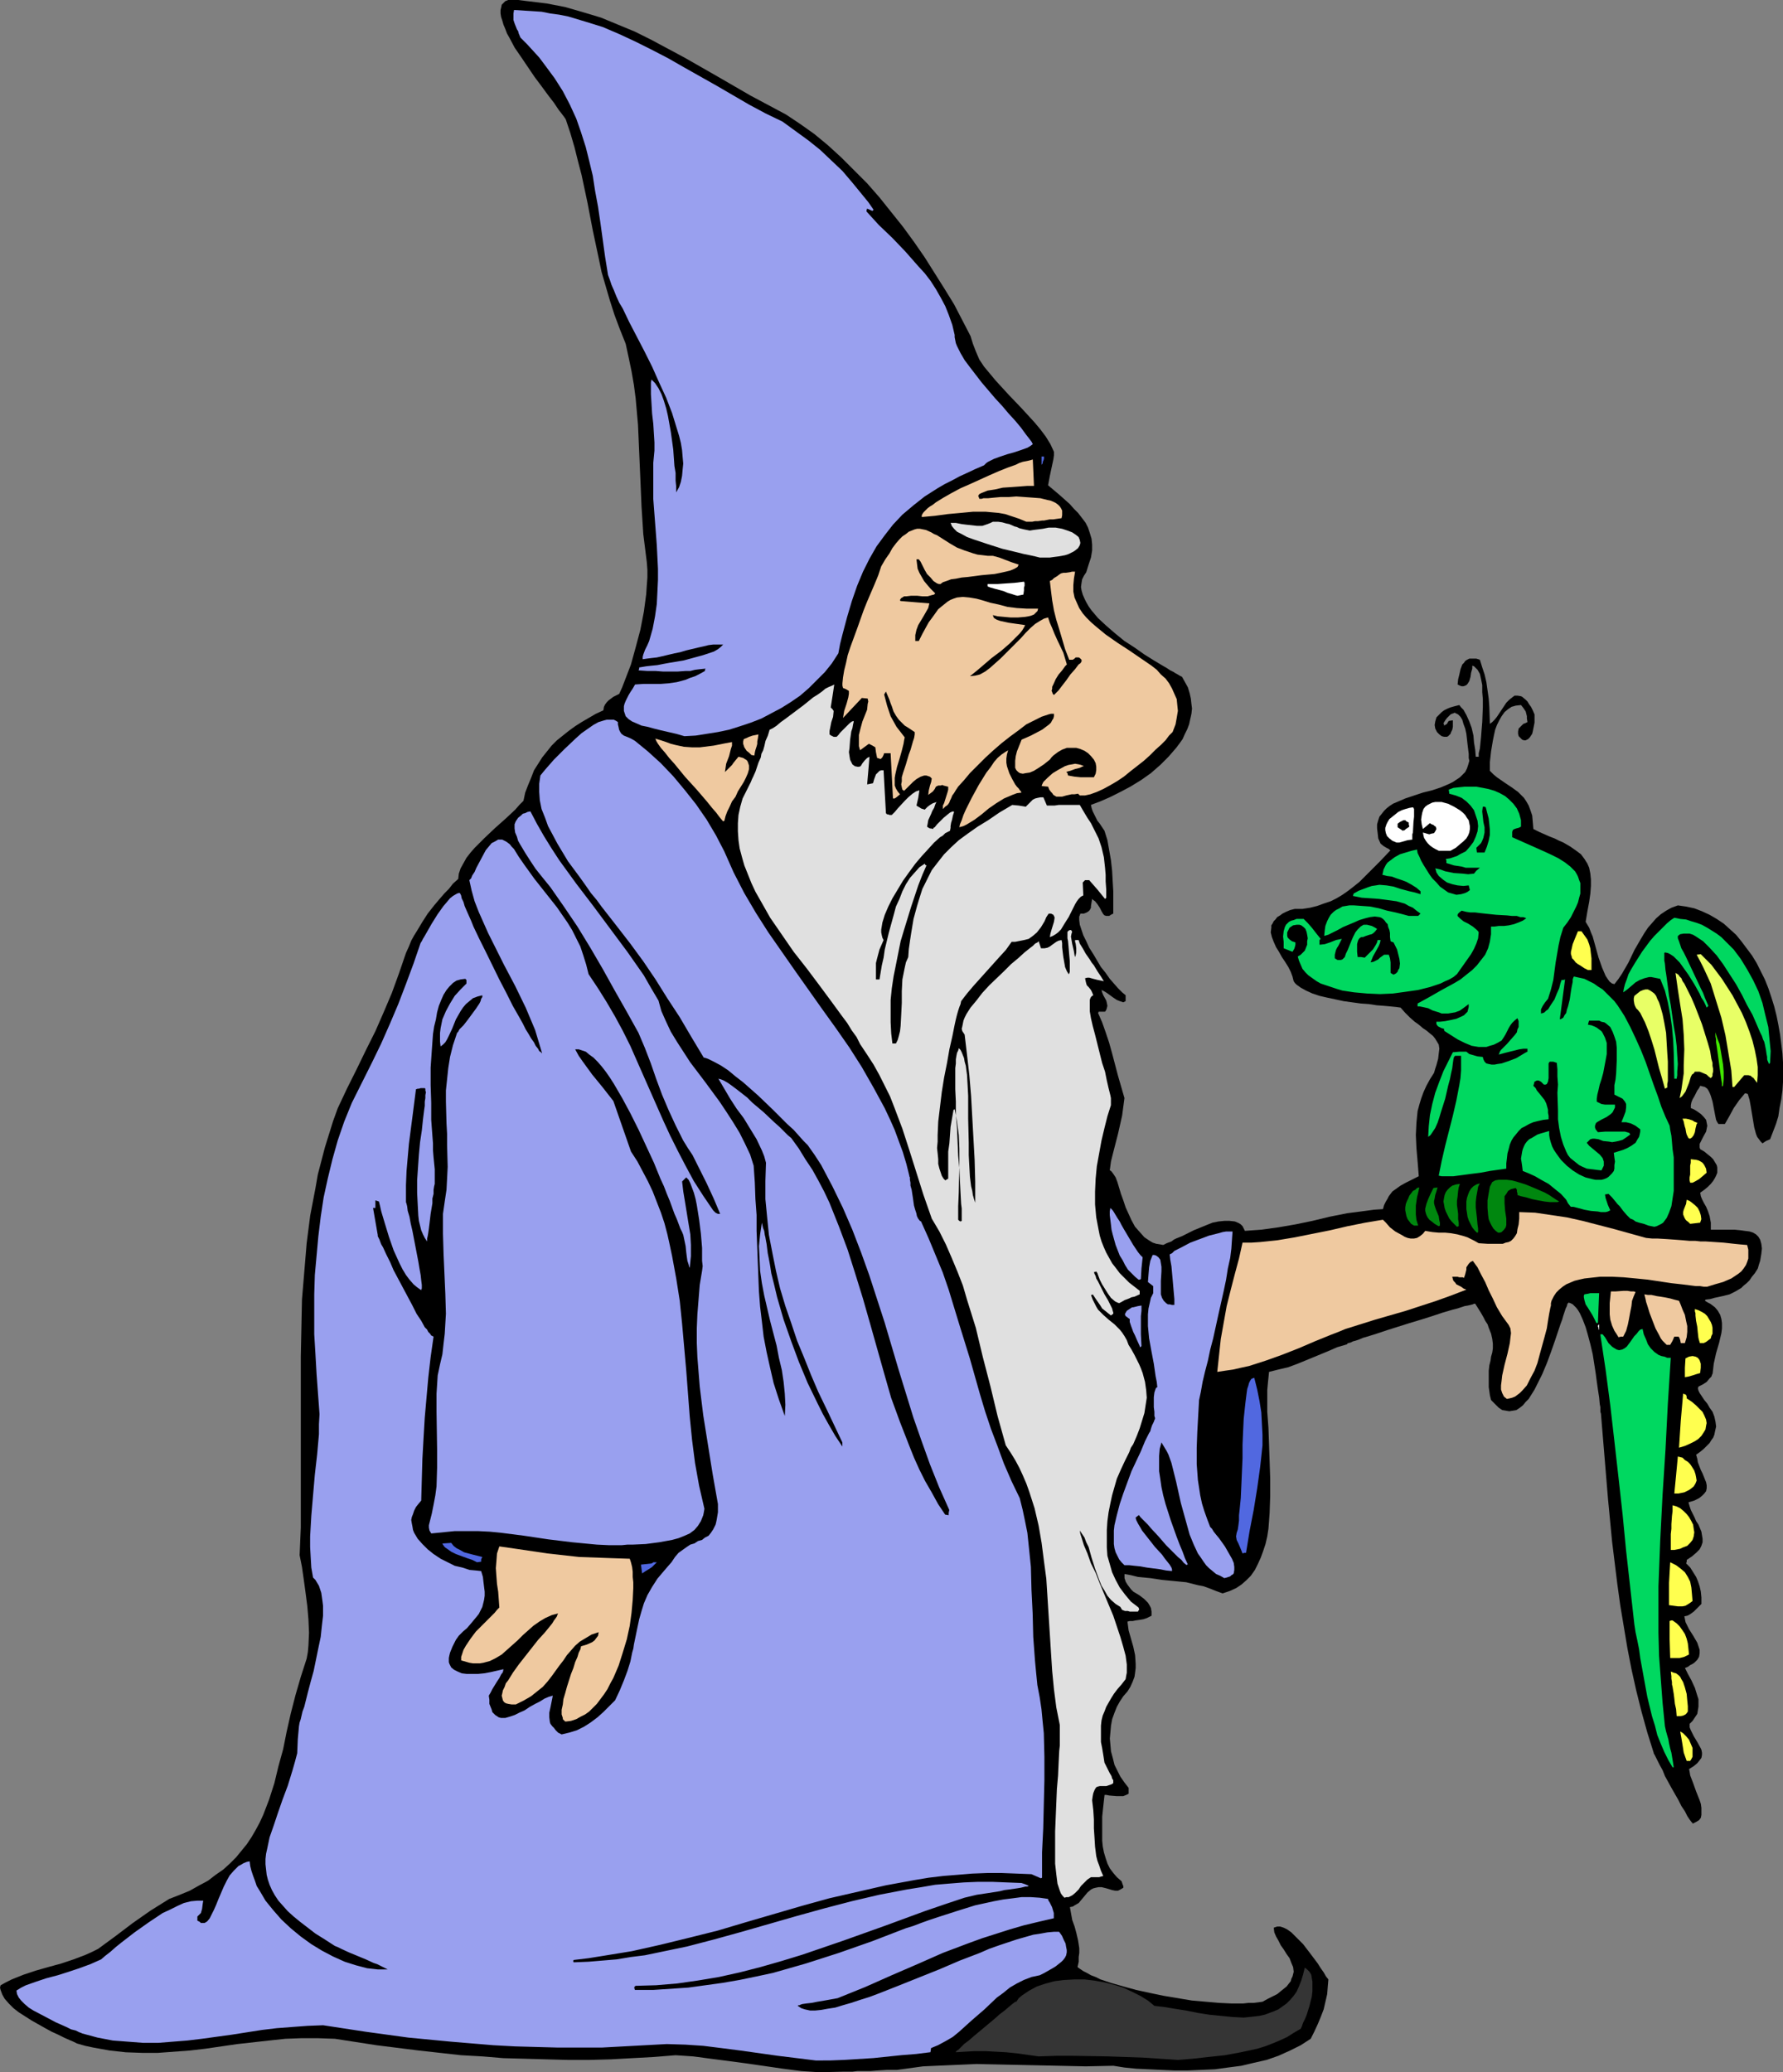 <?xml version="1.0" encoding="UTF-8" standalone="no"?>
<svg
   version="1.0"
   width="129.766mm"
   height="150.806mm"
   id="svg55"
   sodipodi:docname="Wizard &amp; Dragon.wmf"
   xmlns:inkscape="http://www.inkscape.org/namespaces/inkscape"
   xmlns:sodipodi="http://sodipodi.sourceforge.net/DTD/sodipodi-0.dtd"
   xmlns="http://www.w3.org/2000/svg"
   xmlns:svg="http://www.w3.org/2000/svg">
  <rect width="100%" height="100%" fill="#808080" stroke="none"/>
  <sodipodi:namedview
     id="namedview55"
     pagecolor="#ffffff"
     bordercolor="#000000"
     borderopacity="0.25"
     inkscape:showpageshadow="2"
     inkscape:pageopacity="0.0"
     inkscape:pagecheckerboard="0"
     inkscape:deskcolor="#d1d1d1"
     inkscape:document-units="mm" />
  <defs
     id="defs1">
    <pattern
       id="WMFhbasepattern"
       patternUnits="userSpaceOnUse"
       width="6"
       height="6"
       x="0"
       y="0" />
  </defs>
  <path
     style="fill:#000000;fill-opacity:1;fill-rule:evenodd;stroke:none"
     d="m 225.432,569.977 -5.01,-0.323 -5.01,-0.646 -10.019,-1.454 -4.848,-0.646 -5.01,-0.646 -4.848,-0.646 -4.848,-0.323 -5.979,0.485 -5.979,0.323 -5.818,0.323 -5.979,0.162 h -5.818 l -5.979,-0.162 -5.818,-0.162 -5.979,-0.162 -5.818,-0.485 -5.818,-0.323 -11.635,-1.293 -11.635,-1.454 -11.474,-1.778 -4.686,-0.162 h -4.525 l -4.363,0.162 -4.525,0.485 -8.726,0.97 -8.888,1.293 -4.202,0.485 -4.363,0.323 -4.363,0.323 h -4.363 l -4.525,-0.162 -4.363,-0.485 -4.525,-0.808 -2.262,-0.485 -2.262,-0.646 -0.97,-0.485 -1.131,-0.485 -1.454,-0.646 -1.616,-0.808 -1.778,-0.808 -1.778,-0.97 -3.717,-2.101 -1.778,-1.131 L 5.171,553.493 3.717,552.362 2.424,551.069 1.293,549.777 0.646,548.645 0.162,547.352 0,546.706 l 0.162,-0.646 1.454,-0.808 1.616,-0.808 3.232,-1.293 3.394,-1.131 3.394,-0.97 3.555,-0.97 3.394,-1.131 3.394,-1.293 1.778,-0.808 1.616,-0.808 4.848,-3.555 4.686,-3.555 4.848,-3.394 5.171,-3.232 2.909,-1.131 2.747,-1.131 2.586,-1.454 2.424,-1.293 2.101,-1.616 2.101,-1.454 1.778,-1.616 1.778,-1.778 1.454,-1.778 1.454,-1.778 1.293,-1.939 1.131,-1.939 1.131,-2.101 0.97,-2.101 0.808,-2.101 0.808,-2.101 1.454,-4.525 1.131,-4.687 1.293,-4.687 0.97,-4.848 1.131,-5.01 1.293,-5.01 1.454,-5.01 1.616,-5.01 0.323,-1.778 0.162,-1.778 0.162,-3.555 -0.162,-3.717 -0.323,-3.717 -0.485,-3.717 -0.485,-3.555 -0.485,-3.394 -0.646,-3.232 0.323,-7.595 v -7.757 -7.757 -7.757 -15.837 -7.919 l 0.162,-7.757 0.162,-7.919 0.646,-7.757 0.646,-7.757 0.97,-7.595 1.454,-7.595 0.646,-3.717 0.97,-3.717 0.97,-3.717 2.262,-7.272 1.293,-3.555 2.586,-5.495 2.586,-5.171 2.586,-5.333 2.586,-5.171 2.262,-5.171 2.262,-5.333 1.939,-5.333 1.939,-5.656 0.808,-1.778 0.646,-1.616 0.808,-1.454 0.808,-1.293 1.454,-2.424 1.454,-2.262 1.778,-2.262 1.778,-2.101 1.131,-1.293 1.131,-1.131 1.131,-1.454 1.454,-1.293 0.162,-1.454 0.485,-1.454 0.808,-1.454 0.808,-1.454 1.131,-1.454 1.131,-1.293 2.747,-2.747 2.909,-2.747 2.909,-2.586 2.586,-2.424 1.131,-1.293 1.131,-1.131 0.485,-2.262 0.808,-2.101 0.808,-1.939 0.808,-2.101 1.131,-1.778 1.131,-1.778 1.293,-1.616 1.293,-1.616 1.454,-1.454 1.616,-1.293 1.616,-1.293 1.778,-1.293 1.778,-1.131 1.939,-1.131 1.939,-1.131 2.101,-0.97 0.162,-0.97 0.323,-0.646 0.485,-0.646 0.485,-0.485 1.293,-0.97 1.616,-0.808 0.808,-1.778 0.808,-2.101 0.808,-2.101 0.808,-2.101 1.293,-4.687 1.293,-4.848 0.97,-5.01 0.646,-4.848 0.162,-2.424 0.162,-2.101 v -2.101 l -0.162,-2.101 -0.485,-3.878 -0.485,-3.878 -0.485,-7.595 -0.323,-7.595 -0.323,-7.434 -0.323,-7.434 -0.646,-7.272 -0.485,-3.717 -0.646,-3.717 -0.808,-3.878 -0.808,-3.717 -1.616,-4.04 -1.454,-3.878 -1.293,-4.04 -1.131,-3.878 -1.131,-3.878 -0.808,-3.878 -1.616,-7.595 -1.454,-7.595 -1.616,-7.595 -0.97,-3.717 -0.97,-3.878 -1.131,-3.878 -1.293,-3.878 -0.323,-0.485 -0.485,-0.646 -0.485,-0.646 -0.646,-0.808 -0.646,-0.97 -0.646,-0.97 -1.616,-2.101 -1.778,-2.424 -1.939,-2.586 -3.717,-5.495 -1.778,-2.586 -1.454,-2.747 -0.646,-1.131 -0.485,-1.293 -0.485,-1.131 -0.323,-1.131 -0.323,-0.97 -0.162,-0.97 V 2.747 l 0.162,-0.646 0.162,-0.808 0.485,-0.485 0.485,-0.485 L 139.784,0 h 2.747 l 2.586,0.323 2.747,0.323 2.586,0.323 5.01,0.97 5.01,1.454 4.848,1.454 4.686,1.939 4.686,1.939 4.525,2.262 4.525,2.424 4.525,2.424 9.05,5.171 9.211,5.333 4.848,2.586 4.848,2.586 3.878,2.586 3.878,2.747 3.717,3.07 3.717,3.394 3.555,3.555 3.555,3.555 3.394,3.878 3.232,4.04 3.232,4.04 3.07,4.202 2.909,4.202 2.747,4.363 2.747,4.363 2.586,4.202 2.262,4.363 2.262,4.363 0.646,2.101 0.808,2.101 0.97,2.262 1.293,1.939 1.616,1.939 1.616,1.939 3.555,3.878 3.555,3.717 3.555,3.878 1.616,1.939 1.454,1.939 1.293,2.101 0.97,2.101 v 0.97 l -0.162,1.131 -0.485,2.262 -0.485,2.262 -0.485,2.586 3.07,2.586 2.909,2.586 1.131,1.293 1.131,1.131 1.131,1.454 0.97,1.293 0.646,1.293 0.485,1.454 0.485,1.616 0.162,1.616 v 1.616 l -0.323,1.939 -0.646,1.939 -0.646,2.101 -0.646,0.97 -0.485,0.97 -0.162,0.97 -0.162,1.131 0.162,0.97 0.323,1.131 0.485,1.131 0.485,0.97 0.646,1.131 0.808,1.131 1.778,2.101 2.262,2.101 2.424,2.101 2.586,2.101 2.747,1.778 2.747,1.939 2.586,1.616 2.424,1.454 1.131,0.646 0.97,0.646 0.97,0.485 0.485,0.323 0.323,0.162 0.808,0.485 0.646,0.323 0.808,1.454 0.808,1.454 0.485,1.616 0.323,1.454 0.162,1.454 0.162,1.293 -0.162,1.454 -0.323,1.454 -0.323,1.454 -0.485,1.293 -0.646,1.293 -0.646,1.454 -0.808,1.131 -0.97,1.293 -2.101,2.424 -2.262,2.262 -2.586,2.262 -2.747,1.939 -2.909,1.778 -2.747,1.454 -2.909,1.454 -2.586,1.131 -2.586,0.97 0.162,0.808 0.323,0.97 0.808,1.616 0.485,0.97 0.646,0.808 1.293,1.939 0.808,2.586 0.485,2.747 0.485,2.747 0.323,2.909 0.162,2.909 0.162,2.747 v 6.141 l -0.646,0.323 -0.485,0.323 h -0.485 -0.323 l -0.485,-0.162 -0.323,-0.323 -0.485,-0.808 -0.485,-0.97 -0.646,-0.97 -0.646,-0.808 -0.485,-0.323 -0.323,-0.323 -0.162,0.97 -0.162,0.97 v 0.485 l -0.323,0.646 -0.323,0.323 -0.485,0.323 -0.808,0.323 h -0.97 l -0.162,0.485 -0.162,0.323 v 0.97 l 0.162,1.293 0.485,1.454 0.485,1.454 0.808,1.616 0.808,1.778 1.131,1.778 2.101,3.555 1.293,1.616 1.131,1.616 1.131,1.293 1.131,1.293 1.131,1.131 0.97,0.808 v 1.616 l -0.323,0.162 -0.323,0.162 -0.97,-0.323 -0.808,-0.323 -0.97,-0.646 -1.778,-1.293 -0.808,-0.485 -0.323,-0.162 -0.323,-0.162 0.162,0.646 0.323,0.808 0.808,1.454 0.162,0.646 0.162,0.808 -0.162,0.646 -0.162,0.485 -0.323,0.485 h -1.778 v 0.162 0 l -0.162,0.162 1.131,2.586 0.97,2.747 0.97,2.909 0.808,2.909 1.616,6.141 1.778,6.141 -0.323,2.424 -0.323,2.424 -1.131,5.01 -1.293,5.01 -0.646,2.586 -0.323,2.424 0.323,0.162 0.162,0.162 0.485,0.646 0.646,0.97 0.485,1.293 0.485,1.616 0.485,1.616 0.646,1.778 0.646,1.939 0.808,1.778 0.808,1.778 0.97,1.778 1.293,1.454 1.293,1.454 1.454,0.97 0.808,0.485 0.97,0.323 0.97,0.162 0.97,0.162 0.97,-0.485 1.293,-0.485 0.646,-0.485 0.646,-0.323 1.616,-0.646 3.232,-1.616 3.555,-1.454 1.616,-0.646 1.616,-0.323 1.616,-0.162 h 1.454 l 1.454,0.162 1.131,0.485 0.485,0.323 0.485,0.485 0.323,0.646 0.323,0.646 2.262,-0.162 2.262,-0.162 4.686,-0.646 4.686,-0.808 4.686,-0.97 4.686,-1.131 4.848,-0.97 5.01,-0.646 2.424,-0.323 2.424,-0.162 0.323,-1.131 0.485,-0.97 0.485,-0.808 0.323,-0.646 0.97,-1.293 1.131,-0.808 1.131,-0.808 1.454,-0.808 1.616,-0.808 1.939,-0.97 -0.323,-4.04 -0.323,-3.717 -0.162,-3.555 0.162,-3.394 0.162,-1.616 0.162,-1.616 0.485,-1.778 0.485,-1.616 0.646,-1.778 0.808,-1.778 0.97,-1.778 1.131,-1.778 0.323,-1.131 0.323,-0.97 0.485,-1.778 0.162,-1.454 0.162,-1.293 -0.162,-1.131 -0.485,-0.808 -0.485,-0.808 -0.646,-0.808 -0.808,-0.646 -0.97,-0.808 -0.97,-0.646 -1.131,-0.97 -1.131,-0.808 -1.293,-1.131 -1.293,-1.293 -1.293,-1.454 -1.131,-0.162 -1.616,-0.162 -1.778,-0.162 -2.101,-0.162 -2.101,-0.323 -2.262,-0.162 -4.686,-0.646 -2.262,-0.485 -2.262,-0.485 -2.101,-0.485 -1.939,-0.646 -1.778,-0.808 -1.454,-0.808 -1.131,-0.808 -0.485,-0.485 -0.323,-0.485 -0.323,-1.293 -0.485,-1.293 -0.646,-1.293 -0.808,-1.293 -0.97,-1.454 -0.808,-1.454 -0.808,-1.293 -0.646,-1.454 -0.485,-1.293 -0.323,-1.293 0.162,-1.293 v -0.646 l 0.323,-0.485 0.323,-0.646 0.485,-0.485 0.485,-0.646 0.808,-0.485 0.646,-0.485 0.97,-0.485 1.131,-0.485 1.293,-0.323 h 2.101 l 2.101,-0.323 1.939,-0.485 1.778,-0.646 1.939,-0.646 1.616,-0.808 1.616,-0.97 1.616,-1.131 1.454,-1.131 1.616,-1.293 2.747,-2.747 2.909,-2.909 2.909,-3.07 h -0.162 l -0.323,-0.323 -0.646,-0.323 -0.808,-0.485 -0.808,-0.646 -0.646,-1.454 -0.162,-1.454 -0.162,-1.293 v -1.131 l 0.323,-1.131 0.323,-0.97 0.646,-0.808 0.646,-0.808 0.646,-0.646 0.808,-0.646 0.97,-0.646 1.131,-0.485 2.262,-0.97 2.424,-0.808 2.424,-0.808 2.586,-0.646 2.424,-0.808 2.262,-0.97 0.97,-0.485 0.97,-0.646 0.97,-0.646 0.808,-0.808 0.646,-0.646 0.485,-0.97 0.323,-0.97 0.323,-1.131 -0.162,-0.808 v -1.131 l -0.162,-1.293 -0.162,-1.293 -0.323,-2.909 -0.323,-1.454 -0.485,-1.293 -0.323,-1.131 -0.485,-0.808 -0.646,-0.646 -0.646,-0.323 -0.323,-0.162 -0.323,0.162 -0.485,0.162 -0.323,0.162 -0.485,0.485 -0.485,0.485 -0.485,0.646 -0.485,0.808 0.162,0.323 v 0.323 l 0.808,-0.485 0.162,-0.323 0.323,-0.485 1.131,-0.162 v 0.97 0.808 l -0.162,0.808 -0.323,0.646 -0.162,0.485 -0.323,0.323 -0.323,0.323 -0.323,0.162 h -0.808 l -0.646,-0.162 -0.646,-0.485 -0.646,-0.646 -0.485,-0.97 -0.162,-0.97 0.162,-0.97 0.323,-1.131 0.485,-0.485 0.485,-0.485 0.485,-0.485 0.646,-0.485 0.97,-0.485 0.808,-0.323 1.131,-0.323 1.293,-0.323 0.485,0.646 0.646,0.646 0.808,1.454 0.808,1.778 0.646,1.778 0.485,2.101 0.162,1.939 0.323,1.939 0.162,1.939 h 0.808 v -0.97 l 0.323,-1.293 0.162,-1.616 0.162,-1.616 0.162,-2.101 0.162,-1.939 0.162,-4.202 v -2.101 l -0.162,-1.939 v -1.939 l -0.323,-1.616 -0.323,-1.454 -0.646,-1.131 -0.323,-0.323 -0.323,-0.323 -0.323,-0.323 -0.485,-0.162 v 0.808 l -0.323,1.131 -0.162,1.131 -0.323,1.131 -0.485,0.808 -0.323,0.323 -0.323,0.162 -0.485,0.162 h -0.485 l -0.485,-0.162 -0.646,-0.323 0.162,-1.454 0.323,-1.293 0.323,-1.454 0.485,-1.293 0.485,-0.485 0.323,-0.485 0.485,-0.323 0.646,-0.323 h 0.485 0.808 0.646 l 0.97,0.323 0.646,2.101 0.646,1.939 0.485,2.101 0.323,2.262 0.323,2.262 0.162,2.262 0.162,4.687 0.646,-0.485 0.646,-0.646 0.646,-0.808 0.646,-0.97 0.646,-0.97 0.646,-0.97 0.646,-0.97 0.808,-0.808 0.808,-0.646 0.646,-0.485 h 0.808 l 0.97,0.162 0.323,0.162 0.97,0.808 0.485,0.485 0.485,0.808 0.485,0.646 0.485,0.97 0.485,1.131 v 1.131 1.131 l -0.162,0.808 -0.162,0.808 -0.162,0.808 -0.162,0.646 -0.323,0.485 -0.323,0.485 -0.485,0.485 -0.646,0.323 h -0.485 l -0.485,-0.162 -0.485,-0.485 -0.485,-0.485 -0.162,-0.646 v -0.646 l 0.162,-0.808 0.646,-0.646 0.646,-0.646 0.485,-0.162 0.646,-0.323 -0.162,-0.97 v -0.646 l -0.162,-0.646 -0.162,-0.646 -0.646,-0.97 -0.646,-0.808 -1.454,0.162 -1.131,0.323 -0.97,0.646 -0.97,0.808 -0.808,1.131 -0.646,1.131 -0.646,1.293 -0.485,1.293 -0.323,1.454 -0.323,1.616 -0.485,2.909 -0.323,2.909 v 1.293 1.131 l 0.97,0.97 0.97,0.808 2.101,1.454 1.939,1.293 1.778,1.293 0.808,0.808 0.808,0.808 0.646,0.97 0.646,1.131 0.485,1.293 0.485,1.454 0.162,1.778 0.162,1.939 1.616,0.808 1.454,0.646 1.454,0.646 1.293,0.485 1.293,0.646 1.131,0.485 1.939,1.131 1.616,1.131 1.293,0.97 0.97,1.293 0.808,1.293 0.485,1.131 0.323,1.616 0.162,1.616 v 1.778 l -0.162,2.101 -0.323,2.262 -0.485,2.586 -0.485,2.909 0.485,0.808 0.485,0.808 0.485,1.293 0.485,1.131 0.808,2.909 0.808,2.909 0.97,2.747 0.485,1.131 0.485,1.131 0.646,0.97 0.485,0.646 0.646,0.485 0.646,0.162 1.131,-1.454 0.97,-1.454 1.778,-3.07 1.616,-3.394 1.778,-3.07 0.97,-1.616 0.97,-1.454 1.131,-1.293 1.131,-1.293 1.293,-1.131 1.454,-0.97 1.454,-0.808 1.778,-0.646 2.262,0.323 2.262,0.485 2.101,0.808 2.101,0.97 1.939,1.131 1.939,1.293 1.616,1.454 1.778,1.616 1.454,1.778 1.454,1.939 1.454,1.939 1.293,2.101 1.131,2.262 1.131,2.262 0.97,2.424 0.808,2.424 0.808,2.586 0.646,2.586 0.485,2.424 0.485,2.747 0.323,2.586 0.323,2.586 0.162,2.586 v 2.586 2.586 l -0.162,2.424 -0.323,2.424 -0.485,2.424 -0.323,2.262 -0.646,2.101 -0.808,2.101 -0.808,2.101 -1.131,0.485 -0.97,0.646 -0.485,-0.485 -0.485,-0.646 -0.485,-0.646 -0.323,-0.808 -0.485,-1.778 -0.323,-1.939 -0.323,-1.939 -0.323,-1.939 -0.323,-1.778 -0.485,-1.616 -0.485,-0.162 h -0.323 l -0.808,0.97 -0.808,0.97 -1.454,2.101 -1.131,2.101 -1.293,2.262 h -1.778 l -0.323,-0.485 -0.323,-0.646 -0.323,-1.616 -0.646,-3.394 -0.485,-1.616 -0.323,-0.808 -0.323,-0.646 -0.323,-0.485 -0.646,-0.485 -0.646,-0.162 -0.646,-0.162 -0.323,0.646 -0.485,0.646 -0.808,1.616 -0.485,0.808 -0.323,0.808 -0.162,0.808 v 0.808 l 0.808,0.323 0.808,0.485 1.131,0.808 0.808,0.808 0.646,0.808 0.162,0.808 0.162,0.808 -0.162,0.808 -0.162,0.808 -0.808,1.454 -0.646,1.293 -0.323,0.646 v 0.485 0.485 l 0.162,0.485 1.131,0.646 0.97,0.808 0.808,0.646 0.646,0.646 0.485,0.808 0.485,0.808 0.162,0.646 v 0.646 0.808 l -0.323,0.808 -0.323,0.646 -0.485,0.808 -0.646,0.808 -0.808,0.808 -0.97,0.808 -1.131,0.808 0.162,0.97 0.323,0.808 0.485,0.97 0.646,1.131 0.485,1.131 0.485,1.454 0.323,1.778 v 0.97 0.97 h 3.555 3.07 l 1.616,0.162 1.131,0.162 1.293,0.162 0.97,0.323 0.808,0.485 0.646,0.646 0.485,0.808 0.323,1.131 0.162,1.293 -0.162,1.454 -0.162,0.97 -0.162,0.97 -0.323,0.97 -0.323,1.131 -0.808,1.293 -0.808,0.97 -0.646,0.97 -0.808,0.808 -0.808,0.646 -0.646,0.646 -1.616,0.97 -1.616,0.808 -1.939,0.485 -2.262,0.485 -1.131,0.323 -1.293,0.162 -0.162,0.323 0.808,0.485 0.646,0.323 1.293,0.97 0.808,0.97 0.646,1.131 0.323,1.131 0.162,1.131 v 1.454 l -0.162,1.293 -0.646,2.747 -0.808,2.747 -0.646,2.909 -0.162,1.454 -0.162,1.293 -0.162,0.323 -0.162,0.485 -0.485,0.485 -0.808,0.97 -0.97,0.646 -0.646,0.323 -0.646,0.323 -0.162,0.485 0.162,0.646 0.323,0.646 0.646,0.97 0.646,0.97 0.808,0.97 0.646,1.131 0.808,1.131 0.485,1.293 0.323,1.454 0.162,1.293 -0.323,1.454 -0.162,0.808 -0.323,0.808 -0.485,0.646 -0.485,0.808 -0.808,0.808 -0.808,0.808 -0.97,0.808 -1.131,0.808 0.323,1.131 0.162,0.97 0.808,2.101 0.485,0.97 0.323,0.808 0.323,0.808 0.323,0.808 0.162,0.808 v 0.808 l -0.162,0.808 -0.485,0.646 -0.646,0.646 -0.808,0.646 -1.293,0.646 -1.616,0.485 0.323,1.131 0.323,0.97 0.97,1.939 0.485,1.131 0.646,0.97 0.808,1.939 0.162,0.97 0.162,0.97 v 0.97 l -0.323,0.97 -0.485,0.97 -0.97,0.97 -1.131,0.97 -1.454,0.97 v 0.485 l -0.162,0.485 1.131,1.131 0.808,1.293 0.808,1.293 0.485,1.131 0.485,1.454 0.323,1.454 0.162,1.616 v 1.778 l -1.131,1.131 -0.97,0.97 -1.131,0.808 -0.646,0.323 -0.808,0.162 0.162,0.808 0.162,0.808 0.485,0.97 0.485,0.97 1.131,1.778 1.131,1.939 0.323,0.97 0.323,0.97 v 0.97 l -0.162,0.97 -0.485,0.808 -0.808,0.808 -0.485,0.323 -0.646,0.323 -0.646,0.485 -0.808,0.323 0.808,1.616 0.97,1.778 0.97,2.101 0.646,2.101 0.323,0.97 v 1.131 0.97 l -0.162,0.97 -0.162,0.97 -0.646,0.97 -0.646,0.97 -0.808,0.808 v 0.97 l 0.323,0.808 0.808,1.616 0.97,1.616 0.808,1.454 0.323,0.646 0.162,0.808 v 0.646 l -0.162,0.808 -0.485,0.646 -0.646,0.808 -0.97,0.808 -1.293,0.808 0.162,0.808 0.162,0.97 0.808,2.101 0.808,2.262 0.97,2.424 0.323,0.97 0.162,1.131 v 0.97 0.97 l -0.162,0.808 -0.485,0.646 -0.808,0.485 -0.97,0.485 v -0.162 l -0.323,-0.323 -0.485,-0.646 -0.646,-0.97 -0.646,-1.293 -0.97,-1.454 -0.808,-1.616 -1.939,-3.394 -1.778,-3.232 -0.646,-1.616 -0.808,-1.454 -0.646,-1.293 -0.485,-0.97 -0.162,-0.323 -0.162,-0.323 -0.162,-0.162 v -0.162 l -1.778,-5.656 -1.616,-5.818 -1.454,-5.818 -1.293,-5.818 -1.131,-5.818 -0.97,-5.818 -0.97,-5.818 -0.808,-5.818 -1.454,-11.797 -1.131,-11.797 -1.939,-23.433 -0.162,-0.485 v -0.485 -0.808 l -0.162,-0.808 -0.162,-1.778 -0.323,-2.101 -0.323,-2.262 -0.323,-2.424 -0.808,-5.171 -0.646,-2.747 -0.646,-2.424 -0.646,-2.262 -0.808,-2.101 -0.808,-1.778 -0.485,-0.808 -0.485,-0.646 -0.485,-0.485 -0.485,-0.485 -0.646,-0.323 -0.485,-0.162 -0.323,0.323 -0.162,0.646 -0.323,0.646 -0.323,0.97 -0.323,0.97 -0.323,1.131 -0.485,1.293 -0.485,1.454 -0.97,2.909 -1.131,3.232 -1.131,3.07 -1.293,3.07 -1.454,2.909 -0.646,1.293 -0.808,1.293 -0.808,1.293 -0.808,0.808 -0.808,0.97 -0.808,0.646 -0.97,0.646 -0.97,0.162 -0.97,0.162 -0.97,-0.162 -0.97,-0.162 -0.97,-0.646 -0.97,-0.97 -1.131,-1.131 -0.323,-1.293 -0.162,-1.131 -0.162,-1.131 v -0.97 -1.939 -1.616 l 0.162,-1.454 0.323,-1.293 0.162,-1.131 0.323,-1.131 0.162,-1.131 v -1.293 l -0.162,-1.293 -0.323,-1.454 -0.646,-1.616 -0.323,-0.97 -0.646,-0.97 -0.485,-0.97 -0.646,-1.131 -0.808,-1.293 -0.808,-1.293 h -0.323 l -0.323,0.162 -0.646,0.162 -0.646,0.162 -0.97,0.162 -0.97,0.323 -0.97,0.323 -1.293,0.323 -2.747,0.808 -2.909,0.97 -3.07,0.97 -3.232,0.97 -3.07,0.97 -3.07,0.97 -2.909,0.97 -2.586,0.808 -1.131,0.323 -1.131,0.485 -0.97,0.323 -0.646,0.162 -0.646,0.323 -0.646,0.162 -0.323,0.162 v 0.162 l -2.747,0.808 -2.586,1.131 -2.747,1.131 -2.747,1.131 -2.747,1.131 -2.586,0.97 -2.747,0.646 -2.586,0.646 -0.162,1.616 -0.162,1.616 -0.162,1.778 v 1.778 2.101 2.101 l 0.323,4.363 0.162,4.525 0.162,4.687 0.162,4.848 v 4.687 l -0.162,4.687 -0.162,2.262 -0.162,2.101 -0.323,2.101 -0.485,2.101 -0.646,1.939 -0.646,1.778 -0.808,1.778 -0.808,1.616 -1.131,1.616 -1.293,1.293 -1.293,1.131 -1.454,0.97 -1.778,0.808 -1.939,0.646 -1.778,-0.646 -1.616,-0.646 -1.778,-0.646 -1.616,-0.323 -3.232,-0.808 -6.626,-0.646 -3.232,-0.485 -3.394,-0.323 -1.939,-0.485 -1.778,-0.323 v 1.131 l 0.323,0.97 0.485,0.808 0.485,0.646 0.485,0.646 0.646,0.646 1.616,0.97 1.293,0.97 0.646,0.646 0.485,0.485 0.485,0.808 0.323,0.646 0.162,0.97 v 1.131 l -0.646,0.323 -0.646,0.323 -0.97,0.323 -0.97,0.162 -1.131,0.162 -0.808,0.162 h -0.808 l -0.646,0.162 0.323,2.424 0.646,2.262 0.646,2.262 0.485,2.262 0.162,2.424 v 1.131 l -0.162,1.293 -0.162,1.131 -0.485,1.293 -0.646,1.454 -0.808,1.293 -1.131,1.293 -0.97,1.454 -0.808,1.454 -0.646,1.616 -0.646,1.778 -0.323,1.778 -0.162,1.778 -0.162,1.778 0.162,1.778 0.162,1.778 0.485,1.778 0.485,1.939 0.808,1.616 0.808,1.616 1.131,1.616 1.131,1.454 v 1.616 l -0.646,0.323 -0.808,0.323 h -0.97 -0.97 l -1.939,-0.162 -0.808,-0.162 h -0.485 l -0.323,2.909 -0.323,3.07 v 3.394 3.232 l 0.162,1.616 0.323,1.616 0.485,1.616 0.485,1.454 0.646,1.293 0.97,1.293 0.97,1.131 1.293,1.131 0.162,0.485 0.162,0.485 0.162,0.323 v 0.485 l -0.808,0.485 -0.646,0.323 h -0.808 l -0.808,-0.162 -1.616,-0.485 -0.646,-0.162 -0.646,-0.162 h -0.808 l -0.808,0.162 -0.646,0.162 -0.646,0.323 -0.97,0.808 -1.616,1.939 -0.808,0.97 -1.131,0.646 -0.485,0.323 -0.808,0.162 0.323,1.778 0.323,1.778 0.646,1.778 0.485,1.778 0.485,2.101 0.323,2.101 v 1.293 l -0.162,1.131 v 1.293 l -0.323,1.454 0.646,0.485 0.97,0.646 0.97,0.485 1.131,0.646 1.293,0.485 1.293,0.646 2.909,0.97 3.394,0.97 3.555,0.97 3.717,0.808 3.878,0.808 3.878,0.646 3.878,0.646 3.717,0.323 3.717,0.323 3.394,0.162 h 3.232 l 1.454,-0.162 h 1.454 l 1.293,-0.162 1.131,-0.162 1.454,-0.808 1.293,-0.646 1.293,-0.646 0.97,-0.808 0.808,-0.646 0.808,-0.646 0.485,-0.646 0.646,-0.808 0.162,-0.646 0.323,-0.646 0.323,-1.293 -0.162,-1.293 -0.485,-1.131 -0.485,-1.293 -0.808,-1.131 -0.808,-1.293 -0.808,-1.131 -0.646,-1.293 -0.646,-1.131 -0.485,-1.131 -0.162,-1.293 0.485,-0.162 0.485,-0.162 h 0.808 l 0.97,0.323 0.97,0.485 1.131,0.808 0.97,0.97 1.131,1.131 1.131,1.131 2.101,2.747 1.939,2.586 0.808,1.293 0.808,1.131 0.646,1.131 0.646,0.808 -0.162,1.939 -0.162,2.101 -0.485,2.101 -0.485,2.101 -0.808,2.101 -0.808,1.939 -0.97,2.101 -0.97,1.939 -2.747,1.778 -2.909,1.454 -3.232,1.454 -3.232,1.131 -3.555,0.808 -3.394,0.808 -3.717,0.485 -3.555,0.485 -3.717,0.162 -3.717,0.162 h -3.717 l -3.717,-0.162 -3.394,-0.162 -3.394,-0.162 -3.232,-0.323 -3.07,-0.485 -7.595,0.162 -7.434,-0.162 -15.029,-0.323 -7.595,-0.162 -7.434,0.323 -3.717,0.162 -3.555,0.162 -3.555,0.485 -3.555,0.485 h -2.747 l -2.586,0.162 -2.101,0.162 h -1.939 -1.616 l -1.293,0.162 h -1.293 -1.131 z"
     id="path1" />
  <path
     style="fill:#99a0ef;fill-opacity:1;fill-rule:evenodd;stroke:none"
     d="m 224.462,566.745 -10.504,-1.293 -10.342,-1.454 -5.01,-0.646 -5.171,-0.646 -4.848,-0.323 -5.171,-0.162 -5.979,0.323 -5.979,0.323 -5.979,0.323 h -5.979 -5.979 l -5.979,-0.162 -5.818,-0.162 -5.979,-0.323 -11.635,-0.97 -11.797,-1.131 -11.797,-1.616 -11.635,-1.778 -4.202,0.162 -4.363,0.323 -4.202,0.323 -4.04,0.485 -8.242,1.293 -8.242,1.131 -4.04,0.485 -4.04,0.323 -4.04,0.323 h -4.04 l -4.202,-0.323 -4.202,-0.323 -4.202,-0.808 -4.202,-1.131 -0.323,-0.162 -0.485,-0.162 -0.97,-0.485 -0.646,-0.162 -0.646,-0.162 -1.293,-0.646 -2.909,-1.293 -3.07,-1.616 -3.07,-1.616 -1.293,-0.808 -1.131,-0.97 -0.97,-0.97 -0.646,-0.808 -0.485,-0.97 -0.162,-0.97 1.293,-0.808 1.293,-0.646 2.747,-0.97 2.909,-0.97 3.07,-0.808 3.07,-0.97 2.909,-0.97 3.07,-1.131 2.909,-1.293 1.131,-0.97 1.454,-1.131 1.454,-1.293 1.616,-1.293 3.555,-2.747 3.878,-2.747 1.939,-1.293 1.939,-1.293 2.101,-0.97 1.939,-0.97 1.778,-0.808 1.939,-0.485 1.778,-0.162 h 1.616 l -0.162,0.97 -0.162,1.293 -0.323,1.131 -0.485,0.485 -0.485,0.485 v 1.131 l 0.646,0.323 0.323,0.323 h 0.485 0.485 l 0.323,-0.162 0.485,-0.323 0.646,-0.808 0.485,-0.97 0.646,-1.293 0.646,-1.454 0.646,-1.616 1.454,-3.394 0.808,-1.616 0.808,-1.454 1.131,-1.293 1.293,-1.293 0.646,-0.323 0.808,-0.485 0.808,-0.323 0.808,-0.162 0.162,1.293 0.323,1.293 0.485,1.454 0.485,1.293 0.485,1.454 0.808,1.293 1.616,2.747 2.101,2.586 2.262,2.586 2.586,2.424 2.747,2.262 2.909,2.101 2.909,1.778 3.07,1.616 3.232,1.454 3.07,0.97 3.07,0.808 1.454,0.162 1.454,0.162 h 1.454 1.293 l -0.323,-0.162 -0.323,-0.162 -0.646,-0.323 -0.646,-0.323 -0.97,-0.485 -0.97,-0.323 -2.101,-0.97 -4.686,-1.939 -2.101,-0.97 -0.97,-0.485 -0.808,-0.323 -2.747,-1.778 -2.586,-1.616 -2.101,-1.616 -2.101,-1.616 -1.778,-1.454 -1.616,-1.454 -1.293,-1.454 -1.293,-1.454 -0.97,-1.454 -0.808,-1.454 -0.646,-1.454 -0.485,-1.454 -0.323,-1.293 -0.162,-1.454 -0.162,-1.454 v -1.454 l 0.162,-1.454 0.323,-1.454 0.646,-3.07 1.131,-3.232 1.131,-3.394 1.293,-3.717 1.454,-3.878 1.293,-4.202 0.646,-2.262 0.646,-2.424 0.162,-3.878 0.323,-3.555 0.162,-0.97 0.323,-0.97 0.485,-2.101 0.485,-1.293 0.323,-1.293 0.646,-2.586 0.808,-3.07 0.808,-2.909 1.293,-6.303 0.646,-3.07 0.323,-3.07 0.323,-2.747 v -2.747 l -0.162,-1.293 -0.162,-1.131 -0.162,-1.131 -0.323,-0.97 -0.323,-0.97 -0.485,-0.808 -0.485,-0.808 -0.646,-0.646 -0.485,-2.747 -0.162,-2.747 -0.162,-2.909 v -2.909 l 0.323,-5.656 0.485,-5.656 0.485,-5.656 0.646,-5.656 0.485,-5.495 v -2.747 l 0.162,-2.747 -0.808,-10.989 -0.323,-5.656 -0.323,-5.333 v -5.495 -5.495 l 0.162,-5.333 0.485,-5.333 0.485,-5.333 0.646,-5.333 0.808,-5.333 1.131,-5.171 1.293,-5.333 1.454,-5.171 1.778,-5.171 2.101,-5.171 2.747,-5.495 2.747,-5.495 2.586,-5.333 2.424,-5.495 2.262,-5.333 2.101,-5.495 2.101,-5.656 1.939,-5.656 0.323,-0.485 0.323,-0.646 0.485,-0.808 0.646,-1.131 0.646,-1.131 0.646,-1.131 1.616,-2.586 1.616,-2.262 0.97,-1.131 0.808,-0.97 0.808,-0.646 0.808,-0.485 0.646,-0.323 h 0.485 l 0.323,0.646 0.162,0.808 0.485,0.97 0.323,1.131 0.485,1.131 0.646,1.454 0.646,1.454 0.646,1.616 1.616,3.394 1.778,3.555 3.717,7.595 1.939,3.717 1.778,3.555 1.939,3.394 0.808,1.454 0.808,1.616 0.808,1.293 0.646,1.131 0.808,1.131 0.485,0.97 0.646,0.808 0.323,0.646 0.485,0.323 0.323,0.323 -0.97,-3.232 -0.97,-3.232 -1.293,-3.07 -1.293,-3.07 -2.909,-5.979 -3.07,-5.818 -2.909,-5.818 -1.454,-2.909 -1.293,-2.909 -1.293,-2.909 -1.131,-2.909 -0.808,-2.909 -0.646,-2.909 0.485,-0.485 0.323,-0.808 0.646,-0.97 0.485,-1.131 1.293,-2.424 1.293,-2.424 0.808,-0.97 0.808,-0.97 0.97,-0.485 0.808,-0.485 h 1.131 l 0.97,0.485 0.485,0.323 0.646,0.485 0.485,0.646 0.646,0.646 1.293,2.101 1.454,2.101 2.909,4.04 3.07,3.878 3.07,3.878 2.909,4.202 1.293,2.101 1.131,2.262 1.131,2.262 0.808,2.424 0.808,2.586 0.646,2.586 2.586,3.878 2.424,3.878 2.262,3.878 2.101,3.878 2.101,4.202 1.778,4.04 7.272,16.484 1.939,4.202 2.101,4.202 2.101,4.04 2.262,4.202 2.586,4.04 2.747,4.04 0.323,0.323 0.323,0.323 0.646,0.323 h 0.323 0.323 l -1.778,-4.202 -1.939,-4.202 -1.939,-3.878 -1.939,-3.878 -1.293,-1.939 -1.293,-2.101 -2.101,-4.202 -1.939,-4.202 -1.778,-4.202 -1.616,-4.363 -1.454,-4.202 -1.616,-4.202 -1.778,-4.202 -3.232,-5.818 -3.394,-5.979 -3.232,-5.818 -3.394,-5.818 -3.555,-5.818 -3.717,-5.495 -3.717,-5.333 -2.101,-2.586 -1.939,-2.424 -0.646,-0.97 -0.646,-0.97 -1.454,-2.262 -1.454,-2.424 -0.646,-1.131 -0.323,-1.131 -0.485,-1.131 -0.162,-1.131 v -1.131 l 0.323,-0.808 0.646,-0.97 0.808,-0.646 0.485,-0.485 0.646,-0.162 0.646,-0.323 0.808,-0.162 1.778,3.394 1.939,3.394 2.101,3.394 2.101,3.232 4.686,6.464 4.686,6.141 4.686,6.303 4.686,6.303 2.262,3.232 2.262,3.232 1.939,3.394 2.101,3.555 0.808,2.909 1.293,2.909 1.293,2.747 1.778,2.909 1.778,2.747 1.778,2.747 4.04,5.333 4.04,5.495 1.939,2.909 1.778,2.747 1.778,2.909 1.454,2.909 1.454,3.07 0.97,3.07 0.323,4.687 0.162,4.525 0.323,4.363 v 4.363 l 0.323,8.403 0.323,8.242 0.323,4.202 0.485,4.04 0.485,4.202 0.808,4.202 0.97,4.363 0.97,4.202 1.454,4.525 1.616,4.525 0.162,-3.07 -0.162,-3.07 -0.323,-3.232 -0.485,-3.232 -0.808,-3.394 -0.646,-3.394 -1.778,-6.787 -1.616,-6.949 -0.646,-3.394 -0.485,-3.394 -0.162,-3.394 -0.162,-3.394 0.323,-3.232 0.485,-3.232 0.323,1.454 0.323,0.808 0.162,1.131 0.162,0.646 0.162,0.97 0.162,0.808 0.162,1.293 0.162,1.293 0.323,1.616 0.323,1.778 0.323,2.101 0.808,3.232 0.808,3.394 1.778,6.141 2.101,5.979 2.101,5.656 2.424,5.818 2.747,5.656 1.454,2.909 1.616,2.909 1.778,3.07 1.939,2.909 v -1.131 l -4.363,-9.211 -2.262,-4.687 -1.939,-4.525 -1.939,-4.848 -1.939,-4.687 -1.616,-4.848 -1.616,-4.687 -1.454,-4.848 -1.131,-4.848 -0.97,-4.848 -0.97,-5.01 -0.485,-4.848 -0.485,-5.01 v -5.01 l 0.162,-5.01 -0.485,-1.778 -0.646,-1.616 -1.454,-3.07 -1.778,-2.909 -1.778,-2.909 -1.939,-2.586 -1.778,-2.747 -1.616,-2.747 -1.616,-2.747 0.646,0.162 0.808,0.323 1.131,0.646 1.131,0.808 1.293,0.97 1.454,1.131 1.454,1.131 1.454,1.454 3.07,2.586 2.909,2.747 1.454,1.293 1.131,1.131 1.131,1.131 0.97,0.808 2.101,2.909 1.778,2.909 1.939,2.909 1.616,2.909 1.616,3.07 1.454,3.07 1.293,3.232 1.293,3.232 2.424,6.464 2.101,6.626 2.101,6.787 1.939,6.787 3.878,13.736 1.939,6.787 2.424,6.626 2.586,6.626 1.293,3.232 1.454,3.232 1.616,3.232 1.778,3.07 1.778,3.232 1.939,2.909 0.97,0.162 v -0.646 l 0.162,-0.808 -2.747,-6.141 -2.586,-6.464 -2.262,-6.303 -2.262,-6.464 -4.04,-13.09 -3.878,-13.09 -2.101,-6.464 -2.101,-6.464 -2.262,-6.303 -2.424,-6.303 -2.586,-5.979 -2.909,-5.979 -3.07,-5.818 -1.778,-2.747 -1.939,-2.747 -1.131,-1.131 -1.293,-1.454 -1.454,-1.616 -1.778,-1.616 -1.939,-1.939 -1.939,-1.939 -4.04,-3.878 -4.202,-3.717 -2.101,-1.616 -1.939,-1.616 -1.939,-1.293 -1.778,-0.97 -1.616,-0.808 -0.808,-0.323 -0.646,-0.162 -3.394,-5.656 -3.232,-5.495 -3.394,-5.171 -3.232,-5.171 -3.394,-5.01 -3.555,-4.848 -3.878,-5.01 -4.04,-5.171 -1.293,-1.778 -1.616,-1.939 -1.454,-2.101 -1.616,-2.262 -3.232,-4.363 -1.454,-2.424 -1.454,-2.424 -1.293,-2.424 -1.293,-2.424 -0.808,-2.262 -0.97,-2.424 -0.485,-2.424 -0.162,-2.262 v -2.262 l 0.162,-1.131 0.162,-1.131 0.646,-0.808 0.808,-0.97 1.131,-1.293 1.131,-1.293 1.454,-1.454 1.454,-1.454 3.07,-2.909 1.616,-1.454 1.616,-1.131 1.616,-1.131 1.454,-0.808 1.616,-0.485 0.646,-0.162 h 0.808 0.485 0.646 l 0.646,0.323 0.485,0.323 v 0.646 l 0.162,0.646 0.162,0.808 0.323,0.646 0.323,0.485 0.646,0.485 0.808,0.323 1.131,0.485 1.131,0.646 3.555,2.909 3.555,3.232 3.394,3.555 3.232,3.878 3.07,3.878 2.909,4.202 2.586,4.363 2.262,4.363 1.293,2.909 1.293,2.909 2.909,5.656 3.232,5.495 3.394,5.333 3.717,5.333 3.717,5.333 7.434,10.504 3.717,5.171 3.717,5.333 3.394,5.333 3.232,5.656 3.07,5.656 1.454,3.07 1.293,2.909 1.131,3.07 1.131,3.07 0.97,3.232 0.808,3.232 v 0.162 l 0.162,0.323 v 0.646 l 0.162,0.808 v 0.808 l 0.323,1.131 0.323,2.101 0.323,2.262 0.323,1.131 0.323,0.97 0.162,0.808 0.323,0.646 0.485,0.646 0.323,0.162 2.101,4.687 1.939,4.687 1.939,4.687 1.616,4.687 2.909,9.535 2.909,9.373 2.747,9.696 1.454,4.848 1.616,4.848 1.778,4.687 1.778,4.848 2.101,4.848 2.262,4.687 0.808,3.232 0.646,3.07 0.646,3.232 0.323,3.07 0.646,6.303 0.162,6.303 0.323,6.464 0.162,6.464 0.485,6.626 0.323,3.394 0.323,3.232 0.646,3.394 0.485,3.232 0.323,3.394 0.323,3.232 0.162,6.464 v 6.464 l -0.162,6.626 -0.162,6.626 -0.323,6.626 v 6.949 l -0.323,0.162 -2.586,-1.131 -4.04,-0.162 -4.202,-0.162 h -3.878 l -4.202,0.162 -3.878,0.323 -4.04,0.323 -4.04,0.485 -3.878,0.646 -7.918,1.454 -7.757,1.778 -7.757,1.778 -7.595,2.101 -7.757,2.262 -7.757,2.262 -7.595,2.262 -7.757,1.939 -7.918,1.939 -7.918,1.778 -7.918,1.293 -4.04,0.646 -4.04,0.485 -0.162,0.162 v 0.162 0.162 l 0.162,0.162 4.04,-0.162 3.878,-0.323 3.878,-0.323 3.878,-0.646 3.878,-0.485 3.878,-0.808 7.757,-1.616 7.434,-1.939 7.595,-2.101 15.19,-4.363 7.595,-2.101 7.434,-1.939 7.595,-1.778 7.595,-1.454 4.04,-0.646 3.717,-0.646 3.878,-0.323 4.04,-0.323 3.878,-0.162 h 3.878 l 4.04,0.162 4.04,0.162 0.97,0.323 1.131,0.485 h -0.162 l -0.323,0.162 h -0.485 l -0.646,0.162 -0.646,0.162 -0.97,0.162 -1.131,0.162 -1.131,0.162 -1.293,0.162 -1.293,0.323 -3.07,0.485 -3.232,0.485 -3.394,0.808 -5.333,1.778 -5.656,1.939 -10.989,4.04 -11.312,4.04 -11.312,3.878 -5.818,1.778 -5.656,1.616 -5.656,1.454 -5.818,1.293 -5.818,0.97 -5.656,0.808 -5.818,0.485 -5.656,0.162 -0.162,0.162 -0.162,0.162 v 0.323 l 0.162,0.485 h 5.01 l 4.848,-0.323 4.848,-0.323 4.686,-0.646 4.686,-0.646 4.686,-0.808 4.686,-0.97 4.525,-0.97 4.525,-1.293 4.525,-1.293 4.525,-1.454 4.525,-1.454 9.211,-3.232 9.211,-3.555 2.101,-0.646 2.101,-0.808 2.262,-0.808 2.424,-0.808 5.01,-1.616 5.171,-1.616 5.171,-1.131 2.586,-0.485 2.586,-0.323 2.424,-0.323 h 2.586 l 2.424,0.162 2.262,0.323 0.162,0.485 0.323,0.485 0.323,0.646 0.323,0.646 0.485,1.616 v 0.808 0.646 l -4.202,0.97 -4.04,0.97 -3.878,1.131 -7.595,2.424 -3.555,1.293 -7.272,2.747 -6.949,3.07 -7.11,3.07 -7.272,3.232 -7.595,3.07 -3.555,0.646 -1.939,0.323 -1.616,0.323 -1.454,0.162 -1.131,0.162 -0.485,0.162 -0.323,0.162 h -0.323 l -0.162,0.162 0.97,0.646 0.97,0.323 1.454,0.323 h 1.454 l 1.616,-0.162 1.778,-0.323 2.101,-0.323 2.101,-0.646 2.262,-0.646 2.424,-0.808 2.586,-0.808 2.586,-0.97 5.333,-2.101 11.312,-4.525 5.656,-2.424 5.494,-2.101 2.586,-1.131 2.747,-0.97 2.424,-0.808 2.424,-0.808 2.262,-0.646 2.262,-0.646 2.101,-0.323 1.778,-0.323 1.778,-0.162 h 1.454 l 0.808,1.131 0.485,1.131 0.485,0.97 0.162,0.97 0.162,0.808 v 0.646 l -0.162,0.808 -0.323,0.646 -0.485,0.646 -0.485,0.485 -0.808,0.646 -0.808,0.646 -0.808,0.485 -1.131,0.646 -1.131,0.646 -1.293,0.646 -2.262,0.485 -2.101,0.808 -1.939,0.97 -1.939,1.131 -1.778,1.454 -1.778,1.293 -3.394,3.232 -3.555,3.07 -3.394,3.07 -1.778,1.454 -1.939,1.131 -2.101,1.131 -1.939,0.808 -0.162,1.131 -3.878,0.485 -4.04,0.323 -7.757,0.808 -7.757,0.485 -4.04,0.162 z"
     id="path2" />
  <path
     style="fill:#353535;fill-opacity:1;fill-rule:evenodd;stroke:none"
     d="m 324.008,566.583 -9.858,-0.646 -9.373,-0.323 -9.534,-0.162 h -4.686 l -4.848,0.162 -5.818,-0.808 -3.07,-0.323 -2.909,-0.162 -2.909,-0.162 h -2.909 l -2.747,0.162 -2.586,0.162 h 0.162 v -0.162 l 0.323,-0.323 0.323,-0.162 0.646,-0.646 0.97,-0.97 1.293,-0.97 1.293,-1.131 2.909,-2.424 2.909,-2.424 1.454,-1.293 1.293,-0.97 1.131,-0.97 0.97,-0.808 0.646,-0.485 0.162,-0.162 h 0.323 l 0.646,-0.97 0.97,-0.808 1.939,-1.293 2.101,-1.131 2.424,-0.808 2.424,-0.646 2.586,-0.323 2.909,-0.162 h 2.747 l 2.747,0.323 2.747,0.485 2.586,0.646 2.586,0.808 2.424,1.131 2.262,1.131 2.101,1.293 1.778,1.454 2.747,0.323 2.909,0.485 3.07,0.485 3.232,0.646 3.07,0.485 3.232,0.323 3.232,0.323 3.07,0.162 3.07,-0.323 1.293,-0.162 1.454,-0.323 1.293,-0.485 1.293,-0.485 1.131,-0.485 1.131,-0.808 1.131,-0.808 0.97,-0.97 0.97,-1.131 0.808,-1.131 0.646,-1.454 0.646,-1.616 0.485,-1.616 0.485,-1.939 0.646,0.485 0.646,0.646 0.485,0.808 0.162,0.97 0.162,0.97 v 1.293 1.293 l -0.162,1.454 -0.646,2.586 -0.808,2.586 -0.485,1.131 -0.485,0.97 -0.323,0.97 -0.323,0.646 -1.939,1.131 -1.778,1.131 -2.101,0.97 -1.939,0.808 -2.101,0.808 -2.101,0.646 -4.525,0.97 -4.363,0.808 -4.525,0.485 -4.363,0.485 z"
     id="path3" />
  <path
     style="fill:#e0e0e0;fill-opacity:1;fill-rule:evenodd;stroke:none"
     d="m 292.819,521.981 -0.485,-0.485 -0.485,-0.646 -0.323,-0.808 -0.323,-0.97 -0.323,-0.97 -0.162,-1.293 -0.162,-1.293 -0.162,-1.454 -0.162,-1.454 v -1.778 -3.394 -3.717 l 0.162,-3.878 0.162,-3.878 0.162,-3.878 0.323,-3.717 0.162,-3.555 0.162,-3.232 0.162,-1.454 v -1.454 -3.394 -0.808 l -0.97,-4.848 -0.646,-5.01 -0.485,-5.01 -0.323,-5.01 -0.646,-10.181 -0.646,-10.181 -0.646,-4.848 -0.646,-5.01 -0.808,-4.687 -1.131,-4.848 -1.454,-4.525 -0.808,-2.262 -0.97,-2.262 -0.97,-2.101 -1.131,-2.101 -1.293,-2.101 -1.293,-1.939 -2.262,-8.08 -1.939,-8.08 -2.101,-8.08 -1.939,-8.08 -2.424,-7.757 -1.131,-3.878 -1.454,-3.717 -1.616,-3.878 -1.616,-3.717 -1.778,-3.555 -2.101,-3.555 -2.262,-6.464 -1.939,-6.141 -1.939,-6.141 -1.939,-5.979 -2.262,-5.979 -1.131,-2.909 -1.454,-2.909 -1.454,-2.909 -1.616,-2.909 -1.778,-2.747 -1.939,-2.909 -0.97,-1.939 -1.293,-1.778 -1.293,-2.101 -1.454,-1.939 -3.07,-4.202 -3.232,-4.363 -3.394,-4.525 -3.555,-4.525 -3.232,-4.687 -3.232,-4.687 -2.747,-4.848 -1.293,-2.262 -1.131,-2.424 -0.97,-2.424 -0.97,-2.424 -0.646,-2.262 -0.646,-2.424 -0.323,-2.262 -0.162,-2.424 v -2.262 l 0.162,-2.262 0.485,-2.262 0.646,-2.262 1.131,-2.262 1.131,-2.262 0.323,-0.808 0.323,-0.646 0.646,-1.454 0.808,-2.424 0.646,-1.454 0.162,-0.97 0.485,-0.97 0.323,-1.131 0.323,-1.454 0.646,-1.454 0.485,-1.616 0.97,-0.485 0.97,-0.646 1.131,-0.97 1.131,-0.808 2.586,-1.939 2.586,-1.939 2.586,-2.101 1.293,-0.808 1.131,-0.808 0.97,-0.808 0.97,-0.485 0.808,-0.323 0.646,-0.323 -0.485,3.232 -0.485,3.07 0.485,0.485 0.323,0.485 -0.162,1.616 -0.485,1.454 -0.323,1.616 -0.162,0.808 v 0.97 l 0.485,0.323 0.323,0.162 0.323,0.162 h 0.808 l 0.485,-0.485 0.485,-0.646 1.293,-1.293 1.293,-1.293 0.646,-0.485 0.485,-0.162 v 0.323 l -0.162,0.646 -0.162,0.97 -0.323,0.97 -0.323,2.262 -0.162,2.262 -0.162,1.131 0.162,1.131 0.162,0.97 0.323,0.646 0.323,0.646 0.646,0.485 0.808,0.162 h 0.323 l 0.485,-0.162 0.485,-0.808 0.646,-0.808 0.646,-0.646 0.646,-0.323 -0.323,3.878 -0.323,3.717 0.808,-0.162 0.808,-0.162 0.323,-1.131 0.485,-1.293 0.485,-0.485 0.485,-0.485 0.485,-0.162 h 0.646 l 0.323,5.979 0.323,5.818 0.323,0.323 h 0.323 l 0.323,0.162 h 0.646 l 0.808,-0.808 0.808,-0.97 1.939,-2.101 0.97,-0.97 1.131,-0.97 0.97,-0.646 0.97,-0.323 -0.323,2.101 -0.485,2.101 0.485,0.323 0.323,0.162 0.485,0.323 0.485,0.162 0.485,0.162 0.485,-0.485 0.323,-0.323 0.646,-0.485 0.808,-0.485 0.485,-0.162 0.485,-0.162 -0.323,0.646 -0.323,0.97 -0.485,0.808 -0.323,0.808 -0.808,1.778 -0.162,0.97 -0.162,0.808 0.485,0.323 0.323,0.162 h 0.323 l 0.485,0.162 0.162,-0.323 0.323,-0.162 0.646,-0.808 1.778,-1.778 0.97,-0.808 0.808,-0.646 0.323,-0.162 0.485,-0.162 h 0.162 l 0.162,0.162 -0.323,0.97 -0.162,0.808 -0.162,0.646 -0.162,0.485 -0.162,0.97 v 0.485 l -0.162,0.808 -0.646,0.323 -0.646,0.323 -0.646,0.646 -0.808,0.485 -1.616,1.454 -1.616,1.778 -1.778,1.939 -1.778,2.101 -1.778,2.424 -1.616,2.262 -1.454,2.424 -1.454,2.424 -1.131,2.262 -0.97,2.262 -0.646,2.101 -0.162,0.97 -0.162,0.97 v 0.808 l 0.162,0.808 0.162,0.646 0.323,0.646 -1.131,2.586 -0.646,2.424 -0.323,1.293 v 1.454 1.454 1.616 h 0.97 l 0.323,-1.939 0.323,-1.939 0.485,-2.101 0.323,-2.262 1.131,-4.687 1.293,-4.687 0.646,-2.424 0.97,-2.101 0.808,-2.101 0.97,-1.939 1.131,-1.778 1.293,-1.454 1.293,-1.454 1.454,-0.97 0.162,0.323 0.323,0.162 -1.131,2.586 -1.131,2.909 -0.97,2.909 -0.97,2.909 -1.939,6.303 -0.97,3.232 -0.646,3.232 -0.646,3.232 -0.646,3.232 -0.485,3.232 -0.323,3.232 v 3.232 2.909 l 0.162,3.07 0.323,2.747 h 0.97 l 0.485,-0.97 0.323,-1.131 0.323,-1.293 0.162,-1.454 0.162,-3.07 0.162,-3.232 v -3.232 l 0.162,-3.232 0.323,-1.616 0.323,-1.616 0.323,-1.454 0.646,-1.454 0.162,-2.262 0.323,-2.262 0.323,-2.101 0.323,-1.939 0.323,-1.939 0.485,-1.778 0.485,-1.778 0.485,-1.616 0.97,-3.07 1.293,-2.586 1.293,-2.586 1.616,-2.101 1.778,-2.262 1.939,-1.939 2.101,-1.939 2.424,-1.778 2.747,-1.939 2.909,-1.778 3.07,-2.101 3.555,-2.101 1.778,0.162 1.939,0.323 0.97,-0.97 0.97,-0.97 0.646,-0.323 0.646,-0.162 0.808,-0.162 h 0.808 l 0.97,2.262 h 2.101 l 1.131,-0.162 h 0.97 2.262 2.586 l 1.131,1.939 0.97,1.616 0.97,1.454 0.808,1.616 0.646,1.293 0.646,1.293 0.808,2.424 0.646,2.747 0.162,1.454 0.162,1.454 0.162,1.939 v 1.778 l 0.162,2.262 v 2.262 l -0.162,0.162 -0.162,0.162 -2.101,-2.586 -2.262,-2.586 h -1.131 l -0.646,0.646 0.162,3.555 -0.646,0.323 -0.646,0.646 -0.485,0.646 -0.485,0.808 -0.808,1.616 -0.97,1.939 -1.131,1.778 -0.97,1.616 -0.808,0.808 -0.646,0.485 -0.808,0.485 -0.808,0.323 0.162,-0.97 0.323,-1.131 0.646,-2.101 0.162,-0.97 v -0.323 l -0.162,-0.323 -0.162,-0.323 -0.323,-0.162 -0.323,-0.162 h -0.646 l -0.646,0.97 -0.485,1.131 -0.485,0.808 -0.485,0.808 -1.131,1.454 -1.131,0.97 -1.131,0.808 -1.293,0.323 -1.616,0.323 -0.808,0.162 h -0.97 l -1.616,2.262 -1.778,1.939 -7.11,7.919 -1.778,2.101 -1.616,2.101 -0.162,0.808 -0.323,0.808 -0.323,0.97 -0.323,1.131 -0.323,1.293 -0.323,1.454 -0.323,1.616 -0.323,1.616 -0.808,3.555 -0.646,3.717 -0.808,4.04 -0.646,4.04 -0.485,4.04 -0.485,4.04 -0.162,3.717 v 1.778 l -0.162,1.778 0.162,1.454 0.162,1.616 v 1.293 l 0.323,1.293 0.323,0.97 0.323,0.97 0.485,0.808 0.485,0.485 0.808,-0.485 v -2.586 -4.848 l 0.323,-2.262 0.323,-4.525 0.808,-4.687 0.323,-0.162 0.323,1.616 0.323,1.778 0.485,3.717 0.162,3.717 v 4.04 l -0.162,8.08 -0.162,3.717 v 1.939 1.778 l 0.323,0.323 0.323,0.162 v 0 l 0.323,-0.162 v -0.97 -1.131 -1.293 l -0.162,-1.293 -0.162,-2.909 -0.162,-3.232 -0.162,-3.555 -0.323,-3.555 -0.323,-7.595 -0.323,-3.717 v -3.555 l -0.162,-3.394 v -3.07 -1.454 -1.293 l 0.162,-1.293 v -1.131 l 0.162,-0.97 0.162,-0.808 0.323,-0.646 0.162,-0.646 0.485,0.485 0.323,0.646 0.323,0.808 0.323,0.808 0.162,0.97 0.323,1.131 0.162,1.293 0.162,1.131 0.162,2.747 0.162,3.07 v 3.07 3.232 l 0.162,6.626 v 3.394 l 0.162,3.07 0.162,2.909 0.323,2.586 0.323,1.293 0.162,1.131 0.323,1.131 0.323,0.97 v -5.818 l -0.162,-5.979 -0.323,-5.818 -0.323,-5.818 -0.323,-5.818 -0.485,-5.818 -0.646,-5.656 -0.646,-5.495 -0.323,-0.485 -0.323,-0.485 -0.162,-0.646 0.162,-0.646 0.162,-0.808 0.162,-0.808 0.323,-0.808 0.485,-0.97 1.131,-1.778 1.616,-1.939 1.616,-2.101 1.939,-2.101 4.04,-3.878 1.939,-1.939 1.939,-1.616 1.778,-1.616 1.616,-1.293 0.646,-0.485 0.646,-0.646 0.646,-0.323 0.323,-0.323 0.323,0.97 0.323,0.97 h 0.97 l 0.808,-0.162 0.646,-0.323 0.646,-0.485 1.131,-0.808 0.646,-0.323 0.808,-0.162 0.162,0.808 v 1.131 l 0.162,1.454 0.162,1.293 0.485,2.747 0.485,1.131 0.485,0.808 0.162,-0.162 0.162,-0.485 v -0.485 -0.646 -1.778 l -0.162,-1.778 -0.162,-1.939 -0.162,-1.778 -0.162,-0.808 v -0.808 -0.485 -0.485 l 0.323,-0.323 0.323,-0.162 v 0 h 0.323 l 0.162,0.162 0.162,0.323 -0.162,0.485 -0.162,0.808 0.162,0.97 0.162,0.97 0.485,2.101 0.162,0.97 0.162,0.646 0.162,-0.485 0.162,-0.808 v -1.131 l -0.162,-1.293 -0.162,-0.485 v -0.485 h 0.97 l 0.162,0.485 0.162,0.485 0.808,1.293 0.808,1.454 1.131,1.616 0.485,0.808 0.646,0.808 0.97,1.616 0.97,1.454 0.808,1.293 -0.808,-0.162 -0.808,-0.162 -0.646,-0.162 -0.646,-0.162 -1.131,-0.323 h -0.485 l -0.646,0.162 0.162,0.808 0.162,0.646 0.162,0.485 0.485,0.485 0.646,0.808 0.323,0.646 0.323,0.808 -0.323,0.162 -0.323,0.323 -0.162,0.323 -0.162,0.485 v 0.646 1.454 0.97 l 0.323,1.939 0.485,2.101 0.646,2.424 0.646,2.586 0.646,2.586 0.646,2.586 0.808,2.424 0.485,2.424 0.485,2.101 0.485,1.939 0.162,0.808 v 0.646 1.293 l -0.97,3.07 -0.808,3.232 -0.808,3.394 -0.646,3.555 -0.646,3.555 -0.323,3.394 -0.162,3.555 v 3.555 l 0.323,3.555 0.646,3.394 0.323,1.616 0.485,1.616 0.646,1.616 0.646,1.454 0.808,1.454 0.808,1.454 1.131,1.454 0.97,1.293 1.293,1.293 1.293,1.293 1.454,1.131 1.454,1.131 v 0.97 l -1.454,0.646 -0.808,0.162 -0.646,0.323 -1.293,0.485 -0.808,0.485 -0.646,0.323 -0.485,-0.162 -0.646,-0.323 -1.131,-0.97 -0.808,-1.131 -0.808,-1.293 -0.808,-1.293 -0.646,-1.293 -0.485,-1.293 -0.162,-0.485 -0.323,-0.485 -0.323,0.162 h -0.323 l 0.162,0.485 0.323,0.646 0.162,0.646 0.485,0.808 0.808,1.616 0.97,1.939 0.97,1.616 0.808,1.616 0.323,0.646 0.162,0.646 0.162,0.485 v 0.323 l -0.646,0.485 -0.808,-0.646 -0.808,-0.646 -0.808,-0.646 -0.485,-0.808 -1.131,-1.616 -0.97,-1.454 -0.162,0.162 h -0.323 l 0.485,1.293 0.485,0.97 0.485,0.97 0.485,0.808 1.454,1.454 1.454,1.293 1.616,1.293 1.454,1.454 0.646,0.808 0.646,0.97 0.646,1.131 0.485,1.293 0.808,1.293 0.808,1.454 0.646,1.293 0.646,1.293 0.485,1.131 0.485,1.293 0.646,2.424 0.323,2.262 0.162,2.101 -0.323,2.101 -0.323,2.101 -0.646,2.101 -0.646,2.101 -0.808,2.101 -0.97,2.262 -0.646,0.97 -0.485,1.293 -1.131,2.262 -1.131,2.424 -1.131,2.586 -1.293,4.525 -0.485,2.262 -0.485,2.424 -0.323,2.424 -0.162,2.424 v 2.424 2.424 l 0.162,2.262 0.646,2.262 0.646,2.262 0.97,2.101 1.131,2.101 1.454,1.939 1.616,1.939 2.101,1.616 0.162,0.485 v 0.162 l -0.162,0.162 -0.162,0.323 h -2.262 l -0.485,-0.162 h -0.808 l -0.808,-0.323 -0.485,-0.808 -1.293,-0.808 -1.293,-1.131 -0.97,-1.131 -0.808,-1.454 -0.808,-1.293 -0.646,-1.616 -1.131,-3.07 -0.97,-3.07 -0.808,-2.909 -0.646,-1.293 -0.485,-1.293 -0.646,-0.97 -0.646,-0.97 0.162,0.97 0.323,0.97 0.646,2.101 0.97,2.262 0.97,2.747 1.293,2.586 1.131,2.909 2.424,5.818 1.293,3.07 0.97,2.909 0.97,2.909 0.808,2.747 0.646,2.424 0.323,2.424 v 1.131 1.131 l -0.162,0.808 -0.162,0.97 -1.131,1.454 -1.131,1.293 -0.97,1.293 -0.808,1.293 -0.646,1.131 -0.646,1.131 -0.485,1.293 -0.485,1.131 -0.323,1.293 -0.162,1.454 v 1.293 1.454 1.778 l 0.323,1.616 0.323,1.939 0.323,2.101 0.485,0.97 0.323,0.646 0.323,0.646 0.323,0.646 0.485,0.808 0.162,0.646 0.323,0.485 v 0.323 0.485 l -0.485,0.323 -0.485,0.162 -0.97,0.323 h -1.778 l -0.646,0.162 -0.323,0.162 -0.323,0.485 -0.162,0.323 -0.323,0.808 -0.162,0.808 -0.162,1.131 0.323,2.747 0.162,2.586 v 2.424 l 0.162,2.424 0.162,2.586 0.323,2.586 0.323,1.293 0.485,1.293 0.485,1.454 0.646,1.454 -0.646,0.162 -0.485,0.162 h -0.323 -1.939 l -0.97,0.646 -0.808,0.808 -0.97,0.97 -0.646,0.97 -0.97,0.97 -0.808,0.646 -0.97,0.485 h -0.646 z"
     id="path4" />
  <path
     style="fill:#00d860;fill-opacity:1;fill-rule:evenodd;stroke:none"
     d="m 460.075,486.105 -1.131,-1.939 -1.131,-2.262 -0.97,-2.262 -0.97,-2.424 -0.646,-2.586 -0.808,-2.586 -1.293,-5.333 -0.97,-5.333 -0.97,-5.333 -0.323,-2.424 -0.485,-2.424 -0.485,-2.262 -0.323,-2.101 -2.262,-20.2 -0.97,-10.019 -1.131,-10.181 -1.131,-10.019 -1.131,-9.858 -1.293,-9.858 -1.454,-9.696 h 0.646 l 0.646,0.808 0.485,0.808 0.485,0.808 0.485,0.485 0.485,0.485 0.485,0.323 0.808,0.485 0.646,0.162 0.808,-0.162 0.646,-0.323 0.646,-0.485 0.97,-1.293 1.131,-1.616 0.646,-0.646 0.485,-0.646 0.485,-0.485 0.646,-0.162 0.323,1.454 0.646,1.454 0.485,1.293 0.808,1.131 0.97,0.97 1.131,0.808 0.808,0.323 0.808,0.162 0.808,0.323 h 0.97 l -0.808,12.605 -0.646,12.605 -0.808,12.444 -0.646,12.605 -0.485,12.605 v 6.464 6.303 l 0.162,6.303 0.485,6.464 0.485,6.464 0.646,6.464 0.323,1.454 0.323,1.131 0.323,1.131 0.162,0.97 0.323,1.454 0.323,1.131 0.162,0.97 0.162,0.97 0.162,0.97 0.162,1.131 z"
     id="path5" />
  <path
     style="fill:#ffff4f;fill-opacity:1;fill-rule:evenodd;stroke:none"
     d="m 463.953,484.327 -0.808,-2.262 -0.323,-2.101 -0.323,-1.939 -0.323,-1.778 0.808,0.485 0.808,0.808 0.808,0.97 0.485,1.131 0.485,1.131 v 1.293 0.646 0.485 l -0.323,0.646 -0.323,0.485 z"
     id="path6" />
  <path
     style="fill:#000000;fill-opacity:1;fill-rule:evenodd;stroke:none"
     d="m 154.489,477.055 -0.97,-0.485 -0.646,-0.646 -0.485,-0.646 -0.485,-0.485 -0.485,-0.646 -0.162,-0.485 -0.162,-1.293 v -1.293 l 0.323,-1.454 0.323,-1.616 0.323,-1.616 -1.131,0.323 -1.131,0.485 -1.293,0.808 -1.293,0.646 -1.454,0.808 -1.454,0.97 -1.454,0.646 -1.293,0.646 -1.454,0.485 -1.131,0.323 h -1.131 l -0.646,-0.162 -0.485,-0.323 -0.485,-0.323 -0.323,-0.323 -0.485,-0.485 -0.162,-0.646 -0.323,-0.808 -0.323,-0.808 v -1.131 l -0.162,-1.131 0.485,-0.808 0.485,-0.97 1.293,-2.101 0.646,-0.97 0.485,-0.97 0.485,-0.646 0.162,-0.808 -3.555,0.808 -1.778,0.323 -1.616,0.162 h -1.778 -1.454 l -1.293,-0.162 -1.131,-0.485 -0.97,-0.485 -0.808,-0.646 -0.485,-0.97 -0.162,-0.485 v -0.485 -0.646 l 0.162,-0.808 0.162,-0.646 0.323,-0.808 0.323,-0.808 0.97,-1.939 0.808,-1.131 1.131,-1.131 1.131,-0.97 0.97,-1.131 0.808,-0.97 0.808,-0.97 0.646,-0.808 0.485,-0.97 0.485,-0.97 0.485,-1.939 0.162,-1.131 v -1.131 l -0.162,-1.293 -0.162,-1.293 -0.162,-1.454 -0.485,-1.616 -1.454,-0.162 -1.778,-0.162 -1.939,-0.646 -2.101,-0.485 -1.939,-0.97 -1.939,-0.97 -1.939,-1.293 -1.616,-1.293 -1.454,-1.454 -1.293,-1.454 -0.97,-1.616 -0.323,-0.808 -0.162,-0.97 -0.162,-0.808 -0.162,-0.97 0.162,-0.808 0.323,-0.808 0.323,-0.97 0.485,-0.97 0.646,-0.808 0.808,-0.97 0.162,-5.818 0.162,-5.656 0.323,-5.818 0.323,-5.495 0.485,-5.495 0.485,-5.495 0.646,-5.656 0.808,-5.656 -0.323,-0.162 -0.323,-0.162 -0.323,-0.485 -0.485,-0.485 -0.323,-0.646 -0.646,-0.646 -0.97,-1.778 -1.293,-1.939 -1.131,-2.262 -2.586,-4.848 -2.586,-4.848 -0.97,-2.262 -1.131,-2.262 -0.808,-1.778 -0.485,-0.808 -0.323,-0.808 -0.162,-0.485 -0.323,-0.646 -0.162,-0.323 v -0.323 l -0.646,-3.717 -0.646,-3.717 h 0.646 v -2.101 l 0.485,0.162 0.485,0.162 0.323,1.293 0.323,1.454 0.485,1.616 0.485,1.616 1.131,3.717 1.293,3.717 1.616,3.555 0.808,1.616 0.97,1.616 0.97,1.293 1.131,1.293 0.97,0.808 1.131,0.808 v -0.162 l 0.162,-0.323 v -0.97 l -0.162,-1.293 -0.162,-1.454 -0.323,-1.778 -0.323,-1.939 -0.808,-4.202 -0.808,-4.202 -0.485,-2.101 -0.323,-1.778 -0.485,-1.616 -0.162,-1.293 -0.162,-0.646 -0.162,-0.485 v -0.485 -0.162 -4.04 l 0.162,-3.878 0.323,-3.717 0.323,-3.717 0.97,-7.434 0.97,-7.595 0.485,-0.162 h 0.323 l 0.485,-0.162 h 0.485 0.646 l 0.162,0.162 v 0.485 l 0.162,0.485 -0.162,0.808 v 0.808 l -0.162,0.97 v 1.131 l -0.162,1.131 -0.162,1.293 -0.162,1.293 -0.323,3.07 -0.485,3.232 -0.323,3.394 -0.485,7.111 v 3.394 l 0.162,3.232 0.162,3.07 0.162,1.454 0.323,1.293 0.323,1.293 0.485,1.131 0.485,0.97 0.646,0.97 v -0.162 -0.646 l 0.162,-0.646 0.162,-0.97 0.162,-1.131 0.162,-1.293 0.323,-2.747 0.485,-2.909 v -1.293 l 0.323,-1.293 v -1.131 l 0.162,-0.97 0.162,-0.646 v -0.485 -0.97 -1.293 -1.293 l -0.162,-1.616 -0.162,-1.616 -0.162,-1.939 v -1.939 l -0.162,-2.101 -0.323,-4.363 v -4.687 l -0.162,-4.848 v -4.848 l 0.323,-4.687 0.162,-2.262 0.162,-2.262 0.323,-2.101 0.485,-1.939 0.323,-1.939 0.485,-1.778 0.646,-1.616 0.646,-1.454 0.808,-1.293 0.808,-0.97 0.97,-0.97 0.97,-0.646 1.131,-0.323 1.293,-0.162 0.323,0.323 v 0.485 0.485 l -1.616,1.616 -1.616,1.778 -1.293,2.101 -1.131,2.101 -0.97,2.262 -0.485,2.424 -0.162,1.293 v 2.424 l 0.162,1.293 0.646,-0.485 0.646,-0.646 0.485,-0.808 0.485,-0.97 0.97,-2.101 0.97,-2.424 1.293,-2.262 0.646,-0.97 0.808,-0.97 0.97,-0.808 0.97,-0.808 1.293,-0.485 1.293,-0.323 v 0.485 l -0.323,0.485 -0.162,0.646 -0.323,0.646 -0.97,1.454 -2.262,3.07 -1.131,1.454 -0.646,0.646 -0.485,0.485 -0.323,0.646 -0.323,0.323 -1.131,3.394 -0.808,3.232 -0.485,3.07 -0.323,3.07 -0.323,3.07 v 3.07 l 0.162,5.979 0.162,2.909 v 3.07 l 0.162,5.979 -0.162,3.232 -0.162,3.07 -0.485,3.232 -0.485,3.394 v 5.495 l 0.162,5.495 0.485,10.989 0.162,5.495 -0.162,2.747 -0.162,2.747 -0.323,2.747 -0.323,2.909 -0.646,2.747 -0.646,3.07 -0.323,5.01 v 5.01 l 0.162,10.343 v 5.01 l -0.162,5.171 -0.323,2.424 -0.485,2.586 -0.485,2.424 -0.646,2.586 -0.162,0.646 v 0.646 l 0.162,0.808 0.485,0.808 3.232,-0.323 3.232,-0.323 h 3.232 3.232 l 3.232,0.162 3.232,0.323 6.302,0.808 6.464,0.97 6.626,0.808 3.394,0.323 3.394,0.323 3.394,0.162 h 3.394 l 1.616,-0.162 h 1.454 l 3.555,-0.162 3.717,-0.485 1.778,-0.323 1.778,-0.323 1.778,-0.485 1.616,-0.646 1.454,-0.646 1.293,-0.97 0.97,-1.131 0.808,-1.293 0.646,-1.616 0.162,-0.808 0.162,-0.97 -1.454,-6.303 -1.131,-6.303 -0.808,-6.303 -0.646,-6.464 -0.97,-12.767 -1.131,-12.767 -0.646,-6.303 -0.97,-6.141 -1.131,-6.141 -0.646,-3.07 -0.646,-2.909 -0.808,-3.07 -0.97,-2.909 -1.131,-2.909 -1.131,-2.909 -1.293,-2.747 -1.454,-2.747 -1.454,-2.747 -1.778,-2.747 -2.424,-6.949 -2.424,-6.949 -2.909,-3.717 -2.909,-3.555 -1.293,-1.778 -1.293,-1.778 -1.131,-1.616 -0.97,-1.778 h 0.97 l 0.97,0.323 0.97,0.323 0.97,0.808 1.131,0.808 1.131,1.131 1.131,1.293 1.131,1.454 1.131,1.616 1.131,1.778 1.131,1.939 1.131,1.939 2.262,4.202 2.262,4.525 2.101,4.525 2.101,4.525 1.778,4.363 0.97,2.101 0.808,2.101 0.808,1.939 0.646,1.778 0.646,1.778 0.646,1.454 0.485,1.293 0.485,1.293 0.485,0.97 0.323,0.808 0.646,3.07 0.162,1.616 0.162,1.293 0.162,1.131 0.323,0.97 0.162,0.646 0.162,0.323 0.162,-1.616 0.162,-1.616 v -3.07 l -0.162,-2.909 -0.485,-2.909 -0.97,-5.979 -0.485,-2.909 -0.323,-2.747 1.131,-1.131 0.646,0.646 0.485,0.97 0.485,1.293 0.485,1.293 0.485,1.778 0.323,1.616 0.646,4.04 0.485,3.878 0.323,3.878 v 1.939 1.616 l 0.162,1.454 -0.162,1.293 -0.646,3.878 -0.323,4.04 -0.323,4.04 -0.162,3.878 v 4.04 l 0.162,3.878 0.323,4.04 0.323,4.04 0.97,7.919 1.293,8.08 1.293,8.08 1.454,8.242 v 1.293 0.97 l -0.162,0.97 -0.162,0.97 -0.162,0.808 -0.162,0.646 -0.646,1.293 -0.646,0.97 -0.646,0.808 -0.97,0.485 -0.808,0.646 -1.131,0.323 -0.97,0.646 -1.131,0.323 -0.97,0.646 -1.131,0.808 -1.131,0.808 -0.97,1.131 -0.97,1.454 -1.131,1.293 -0.97,1.131 -1.778,2.101 -1.454,2.262 -1.293,2.262 -0.97,2.262 -0.646,2.101 -0.646,2.262 -0.485,2.262 -0.97,4.687 -0.162,1.131 -0.323,1.131 -0.485,2.424 -0.808,2.586 -0.97,2.586 -1.131,2.747 -1.293,2.747 -1.616,1.616 -1.616,1.616 -1.616,1.454 -1.939,1.454 -1.778,1.131 -1.939,0.97 -2.101,0.646 z"
     id="path7" />
  <path
     style="fill:#efc9a0;fill-opacity:1;fill-rule:evenodd;stroke:none"
     d="m 155.782,473.499 h -0.323 l -0.323,-0.323 -0.323,-0.323 v -0.323 l -0.323,-0.97 v -1.293 l 0.323,-1.454 0.162,-1.454 0.485,-1.616 0.485,-1.778 1.131,-3.555 0.646,-1.616 0.485,-1.616 0.646,-1.454 0.323,-1.131 0.485,-0.97 0.162,-0.808 1.616,-0.485 1.454,-0.646 0.646,-0.485 0.485,-0.646 0.485,-0.646 0.162,-0.97 -1.939,0.646 -1.616,0.97 -1.616,0.97 -1.293,1.131 -1.131,1.293 -1.131,1.293 -0.97,1.454 -1.131,1.454 -2.101,2.909 -1.131,1.454 -1.293,1.454 -1.616,1.293 -1.616,1.293 -1.939,1.131 -2.262,1.131 h -1.131 l -0.97,-0.162 -0.646,-0.162 -0.485,-0.323 -0.323,-0.485 -0.162,-0.646 -0.162,-0.646 0.162,-0.646 0.162,-0.808 0.485,-0.97 0.323,-0.97 0.646,-0.808 1.293,-2.101 1.616,-2.262 3.555,-4.525 1.778,-2.262 1.778,-1.939 1.454,-1.778 0.646,-0.808 0.485,-0.808 0.485,-0.646 0.323,-0.485 0.162,-0.485 0.162,-0.323 -1.778,0.485 -1.778,0.808 -1.616,0.97 -1.616,1.131 -2.909,2.586 -1.454,1.454 -1.454,1.293 -1.454,1.293 -1.454,1.293 -1.616,0.97 -1.616,0.808 -1.778,0.485 -0.97,0.162 h -0.97 -0.97 l -0.97,-0.162 -1.131,-0.323 -1.131,-0.323 v -0.97 l 0.323,-0.97 0.323,-0.97 0.646,-1.131 1.293,-1.939 1.454,-1.939 1.778,-1.778 1.778,-1.778 1.616,-1.616 0.646,-0.808 0.646,-0.646 -0.323,-4.363 -0.323,-2.101 -0.162,-2.101 -0.162,-2.262 0.162,-1.939 0.162,-2.101 0.646,-1.939 4.525,0.646 4.363,0.646 4.363,0.646 4.363,0.485 4.363,0.485 4.525,0.162 4.525,0.162 4.848,0.162 0.323,0.97 0.323,1.293 0.162,1.293 v 1.454 l 0.162,1.454 v 1.616 l -0.162,3.232 -0.323,3.555 -0.485,3.555 -0.808,3.717 -1.131,3.717 -1.131,3.555 -1.454,3.394 -0.808,1.454 -0.808,1.616 -0.97,1.454 -0.97,1.293 -0.97,1.293 -0.97,0.97 -1.131,1.131 -1.131,0.808 -1.293,0.646 -1.131,0.646 -1.454,0.485 z"
     id="path8" />
  <path
     style="fill:#ffff4f;fill-opacity:1;fill-rule:evenodd;stroke:none"
     d="m 461.206,472.045 -0.162,-1.939 -0.323,-1.454 -0.162,-1.454 -0.162,-1.293 -0.162,-0.97 -0.162,-0.97 -0.162,-0.646 v -0.646 l -0.162,-0.97 v -0.646 l -0.162,-1.293 0.808,0.323 0.646,0.162 0.646,0.485 0.485,0.485 0.323,0.646 0.485,0.808 0.485,1.454 0.485,1.778 0.162,1.778 0.162,1.616 v 1.454 l -0.323,0.485 -0.323,0.323 -0.646,0.323 -0.808,0.162 z"
     id="path9" />
  <path
     style="fill:#ffff4f;fill-opacity:1;fill-rule:evenodd;stroke:none"
     d="m 459.428,456.046 -0.162,-5.171 v -5.01 l 0.485,-0.162 h 0.323 l 1.131,0.808 0.808,0.808 0.808,1.131 0.646,0.97 0.485,1.293 0.323,1.293 0.162,1.454 0.162,1.616 -0.646,0.323 -0.646,0.323 -1.293,0.323 h -1.293 z"
     id="path10" />
  <path
     style="fill:#ffff4f;fill-opacity:1;fill-rule:evenodd;stroke:none"
     d="m 461.529,441.825 -2.424,-0.323 v -3.232 -2.909 l 0.162,-2.909 0.162,-2.747 1.616,0.808 1.293,0.97 1.131,0.97 0.808,1.293 0.646,1.293 0.323,1.616 0.162,1.778 0.162,1.939 -0.646,0.485 -0.485,0.323 -0.808,0.485 -0.808,0.162 z"
     id="path11" />
  <path
     style="fill:#99a0ef;fill-opacity:1;fill-rule:evenodd;stroke:none"
     d="m 336.774,434.068 -1.131,-0.646 -1.131,-0.485 -0.97,-0.808 -0.97,-0.808 -0.808,-0.808 -0.808,-1.131 -0.646,-0.97 -0.808,-1.131 -1.131,-2.424 -1.131,-2.747 -0.808,-2.909 -1.616,-5.818 -0.646,-2.909 -0.646,-2.909 -0.646,-2.586 -0.646,-2.586 -0.808,-2.262 -0.485,-0.97 -0.485,-0.808 -0.485,-0.808 -0.485,-0.808 -0.485,1.778 -0.162,1.939 v 1.939 2.262 l 0.323,2.101 0.323,2.262 0.485,2.262 0.646,2.424 1.454,4.525 1.616,4.525 0.808,2.101 0.808,1.939 0.646,1.778 0.808,1.778 h -0.323 v 0.162 l -0.808,-0.646 -0.646,-0.808 -0.97,-0.808 -0.97,-0.97 -2.262,-2.262 -2.101,-2.424 -2.101,-2.262 -0.808,-0.97 -0.808,-0.808 -0.808,-0.808 -0.485,-0.485 -0.323,-0.485 h -0.162 l -0.808,0.646 0.162,0.646 0.485,0.97 0.485,0.808 0.646,1.131 1.778,2.262 1.778,2.262 1.939,2.101 0.808,1.131 0.646,0.808 0.646,0.808 0.485,0.808 0.162,0.485 v 0.485 l -1.616,-0.162 -1.616,-0.323 -3.717,-0.485 -1.778,-0.323 -1.616,-0.162 -1.454,-0.162 h -1.293 l -0.808,-0.808 -0.646,-0.808 -0.485,-0.97 -0.485,-0.97 -0.323,-1.131 -0.162,-1.131 v -1.131 -1.293 -1.293 l 0.162,-1.454 0.646,-2.747 0.808,-3.07 0.97,-2.909 1.131,-3.07 1.131,-3.07 1.293,-2.747 1.293,-2.747 1.131,-2.747 1.131,-2.262 0.323,-0.485 0.162,-0.646 0.323,-0.97 0.485,-0.97 0.162,-0.485 0.162,-0.323 v -0.323 l -0.162,-0.485 v -1.131 l -0.162,-1.293 v -1.454 -1.293 l 0.162,-1.293 0.162,-0.485 0.162,-0.485 0.162,-0.323 0.323,-0.162 -0.162,-1.454 -0.323,-1.616 -0.485,-3.394 -0.646,-3.394 -0.646,-3.555 -0.323,-3.394 v -1.778 -1.454 l 0.162,-1.616 0.323,-1.454 0.323,-1.454 0.646,-1.293 v -1.939 l -1.454,-1.131 0.162,-2.101 0.162,-1.939 0.323,-1.778 0.646,-1.616 h 0.485 l 0.485,0.162 0.646,0.485 0.485,0.646 0.162,0.97 0.162,0.97 v 1.293 l -0.162,2.586 v 2.424 1.293 l 0.323,0.97 0.485,0.808 0.646,0.646 0.485,0.323 h 0.485 l 0.646,0.162 h 0.646 v -1.616 l -0.162,-1.778 -0.323,-3.717 -0.323,-3.555 -0.323,-1.778 -0.162,-1.454 0.646,-0.323 0.646,-0.646 0.97,-0.485 0.97,-0.485 2.424,-1.293 2.586,-0.97 2.586,-0.97 2.586,-0.646 1.131,-0.323 0.97,-0.162 h 0.97 0.808 l -0.162,2.262 -0.162,2.424 -0.323,2.586 -0.646,2.909 -0.485,3.07 -0.646,3.07 -1.454,6.464 -1.454,6.626 -0.808,3.07 -0.646,3.07 -0.808,3.07 -0.646,2.747 -0.485,2.747 -0.485,2.262 -0.485,8.727 -0.162,4.363 v 4.525 l 0.323,4.363 0.323,2.101 0.323,2.101 0.485,2.262 0.646,2.101 0.808,2.262 0.808,2.101 0.485,0.485 0.485,0.808 0.646,0.808 0.808,0.97 1.616,2.262 1.293,2.262 0.646,1.131 0.485,1.131 0.162,1.131 v 0.808 l -0.162,0.97 -0.323,0.323 -0.323,0.162 -0.323,0.323 -0.485,0.162 -0.485,0.162 z"
     id="path12" />
  <path
     style="fill:#5168e0;fill-opacity:1;fill-rule:evenodd;stroke:none"
     d="m 176.629,432.775 -0.323,-2.424 1.454,-0.162 1.454,-0.162 0.323,-0.162 0.162,-0.162 h 0.646 0.323 l -0.808,0.808 -0.485,0.485 -0.485,0.323 -0.485,0.323 -0.808,0.485 -0.485,0.323 z"
     id="path13" />
  <path
     style="fill:#5168e0;fill-opacity:1;fill-rule:evenodd;stroke:none"
     d="m 131.219,429.705 -1.293,-0.646 -1.454,-0.485 -3.07,-1.131 -1.293,-0.646 -1.131,-0.808 -0.485,-0.323 -0.323,-0.323 -0.323,-0.485 -0.162,-0.323 2.424,-0.162 0.646,0.808 0.808,0.646 0.97,0.485 1.131,0.646 2.424,0.646 2.586,0.646 -0.323,0.646 v 0.646 z"
     id="path14" />
  <path
     style="fill:#5168e0;fill-opacity:1;fill-rule:evenodd;stroke:none"
     d="m 341.784,427.281 -0.323,-0.808 -0.323,-0.808 -0.485,-1.131 -0.485,-0.97 -0.162,-0.97 0.162,-0.97 0.323,-0.97 0.162,-1.131 0.162,-1.293 v -1.454 l 0.162,-1.454 0.323,-3.232 0.162,-3.555 0.162,-3.717 0.162,-3.717 v -3.717 l 0.162,-3.717 0.162,-3.394 0.323,-3.07 0.162,-1.454 0.162,-1.293 0.162,-1.293 0.162,-1.131 0.323,-0.97 0.162,-0.646 0.323,-0.646 0.323,-0.485 0.323,-0.162 0.485,-0.162 0.808,3.232 0.646,3.232 0.485,3.07 0.162,3.07 0.162,3.07 v 2.909 l -0.323,3.07 -0.323,2.909 -0.808,5.818 -0.97,5.979 -1.131,5.818 -0.97,5.979 h -0.485 z"
     id="path15" />
  <path
     style="fill:#ffff4f;fill-opacity:1;fill-rule:evenodd;stroke:none"
     d="m 459.59,426.311 v -1.293 -1.131 -1.939 l 0.162,-1.454 v -1.293 l 0.162,-2.262 0.162,-1.293 v -0.808 -0.808 l 1.131,0.323 0.97,0.485 0.97,0.808 0.808,0.808 0.646,0.808 0.646,1.131 0.485,0.97 0.162,1.131 0.162,0.97 -0.162,1.131 -0.323,0.97 -0.646,0.808 -0.808,0.808 -1.293,0.485 -0.646,0.323 -0.808,0.162 -0.808,0.162 z"
     id="path16" />
  <path
     style="fill:#ffff4f;fill-opacity:1;fill-rule:evenodd;stroke:none"
     d="m 460.559,410.797 0.485,-5.01 0.485,-5.171 0.646,0.162 0.646,0.162 0.646,0.646 0.808,0.485 0.646,0.646 0.646,0.97 0.485,0.808 0.323,0.97 0.162,0.808 0.162,0.97 -0.323,0.808 -0.485,0.808 -0.808,0.646 -0.485,0.323 -0.646,0.323 -0.646,0.323 -0.808,0.162 -0.808,0.162 z"
     id="path17" />
  <path
     style="fill:#ffff4f;fill-opacity:1;fill-rule:evenodd;stroke:none"
     d="m 461.852,398.192 0.485,-7.434 0.646,-7.434 0.808,0.323 0.162,0.485 v 0.485 l 1.454,0.97 1.131,0.97 0.97,0.97 0.808,0.808 0.485,0.97 0.485,1.131 0.162,0.97 -0.162,0.808 -0.162,0.97 -0.485,0.808 -0.646,0.97 -0.808,0.808 -0.97,0.646 -1.293,0.646 -1.454,0.646 z"
     id="path18" />
  <path
     style="fill:#efc9a0;fill-opacity:1;fill-rule:evenodd;stroke:none"
     d="m 414.504,384.779 -0.808,-0.646 -0.485,-0.97 -0.323,-0.97 v -1.131 l 0.162,-1.293 0.162,-1.454 0.646,-2.909 0.808,-3.07 0.646,-2.909 0.162,-1.454 0.162,-1.293 -0.162,-1.293 -0.485,-0.97 -1.778,-2.424 -1.454,-2.424 -1.131,-2.424 -1.131,-2.262 -0.97,-2.262 -1.131,-2.101 -0.97,-1.939 -1.293,-1.778 -0.646,0.323 -0.485,0.485 -0.323,0.485 -0.323,0.485 v 0.646 l -0.162,0.646 -0.162,0.646 -0.323,0.97 -0.323,-0.162 h -0.646 -0.323 l -0.485,-0.162 h -0.646 -0.808 l 0.162,0.646 0.162,0.485 0.485,0.485 0.323,0.485 1.293,0.646 0.646,0.485 0.808,0.323 -4.202,1.616 -4.04,1.454 -8.403,2.747 -8.403,2.424 -8.242,2.586 -1.939,0.808 -2.101,0.808 -4.363,1.778 -4.525,1.939 -4.525,1.778 -4.525,1.616 -4.525,1.454 -2.262,0.485 -2.101,0.485 -2.262,0.323 -2.101,0.323 0.485,-4.525 0.485,-4.525 0.808,-4.525 0.808,-4.525 1.131,-4.525 1.131,-4.363 1.131,-4.202 0.97,-4.363 h 2.424 l 2.424,-0.162 4.686,-0.485 4.848,-0.808 4.848,-0.97 4.848,-0.97 4.848,-1.131 4.848,-0.97 4.848,-0.808 0.323,0.323 0.485,0.485 1.131,1.293 1.454,1.131 1.778,0.97 0.808,0.485 0.808,0.323 0.808,0.162 h 0.97 l 0.808,-0.162 0.808,-0.485 0.808,-0.646 0.646,-0.808 1.939,0.323 1.778,0.162 h 1.778 l 1.616,0.162 1.778,0.323 1.778,0.485 0.97,0.323 0.97,0.485 0.97,0.485 1.131,0.646 2.424,0.162 h 2.262 0.97 0.97 l 0.808,-0.323 0.808,-0.162 0.646,-0.323 0.646,-0.646 0.485,-0.646 0.485,-0.808 0.162,-1.131 0.323,-1.293 0.162,-1.616 v -1.778 l 4.363,0.162 4.363,0.646 4.363,0.646 4.363,0.97 8.726,2.262 8.726,2.424 1.616,0.162 h 1.454 l 2.747,0.162 2.262,0.162 2.101,0.162 1.778,0.162 h 1.616 l 1.454,0.162 h 1.454 l 4.848,0.323 1.454,0.162 1.454,0.162 1.616,0.162 1.939,0.162 0.323,1.293 v 1.131 1.293 l -0.323,0.97 -0.323,0.808 -0.646,0.97 -0.646,0.808 -0.808,0.646 -0.97,0.646 -0.97,0.646 -2.262,0.97 -2.262,0.646 -2.101,0.646 h -0.97 l -0.97,-0.162 h -1.131 l -1.293,-0.162 -2.586,-0.323 -2.909,-0.323 -3.232,-0.485 -3.232,-0.485 -3.232,-0.323 -3.394,-0.323 -3.232,-0.162 h -3.232 l -2.909,0.323 -1.454,0.162 -1.454,0.323 -1.293,0.323 -1.131,0.485 -1.131,0.485 -0.97,0.646 -0.97,0.808 -0.808,0.808 -0.646,0.97 -0.485,0.97 -0.162,0.323 -0.162,0.646 v 0.646 l -0.162,0.646 -0.323,1.616 -0.323,1.939 -0.323,2.101 -0.646,2.424 -1.293,4.687 -0.646,2.424 -0.808,2.101 -1.131,2.101 -0.97,1.939 -1.293,1.454 -0.646,0.646 -0.646,0.485 -0.646,0.485 -0.808,0.323 -0.646,0.162 z"
     id="path19" />
  <path
     style="fill:#ffff4f;fill-opacity:1;fill-rule:evenodd;stroke:none"
     d="m 463.468,378.8 v -2.586 l 0.162,-2.586 0.97,-0.485 0.97,-0.162 0.808,0.162 0.646,0.323 0.485,0.646 0.323,0.97 v 1.131 l -0.162,1.454 -1.131,0.323 -0.97,0.323 -1.131,0.323 z"
     id="path20" />
  <path
     style="fill:#99a0ef;fill-opacity:1;fill-rule:evenodd;stroke:none"
     d="m 313.504,370.235 -0.808,-1.778 -0.485,-1.131 -0.485,-0.97 -0.646,-1.778 -0.323,-0.97 v -0.808 l -0.485,-0.323 -0.162,-0.162 -0.485,-0.323 -0.162,-0.323 v -0.323 l 0.485,-0.808 0.485,-0.323 0.485,-0.323 0.485,-0.323 h 0.323 l 0.646,-0.162 0.646,-0.162 0.97,-0.162 v 1.454 l -0.162,1.454 v 5.01 l 0.162,3.232 -0.162,0.162 -0.162,0.162 -0.162,-0.162 z"
     id="path21" />
  <path
     style="fill:#efc9a0;fill-opacity:1;fill-rule:evenodd;stroke:none"
     d="m 458.459,369.911 -0.485,-0.485 -0.646,-0.646 -0.485,-0.646 -0.485,-0.97 -0.97,-1.778 -0.808,-2.101 -0.808,-2.101 -0.646,-2.101 -0.323,-0.97 -0.162,-0.808 -0.162,-0.646 -0.162,-0.646 0.97,0.162 h 0.97 l 1.454,0.323 1.131,0.162 0.97,0.162 1.616,0.323 1.131,0.323 1.293,0.323 0.485,1.131 0.485,1.293 0.646,1.454 0.323,1.616 0.323,1.454 v 1.616 l -0.162,1.454 -0.485,1.616 h -1.131 l -0.162,-0.808 -0.162,-0.485 -0.162,-0.323 -0.162,-0.162 h -0.485 -0.646 l -0.485,1.131 -0.646,1.131 z"
     id="path22" />
  <path
     style="fill:#ffff4f;fill-opacity:1;fill-rule:evenodd;stroke:none"
     d="m 467.67,369.427 -0.162,-0.162 v -0.162 l -0.162,-0.485 -0.162,-0.646 -0.162,-1.454 -0.162,-1.616 -0.323,-1.616 -0.162,-1.454 v -0.646 l -0.162,-0.485 v -0.485 -0.162 l 0.97,0.323 0.97,0.485 0.808,0.485 0.646,0.646 0.485,0.808 0.485,0.808 0.323,0.808 0.162,0.808 v 0.808 0.808 l -0.323,0.646 -0.162,0.646 -0.646,0.485 -0.646,0.485 -0.646,0.323 z"
     id="path23" />
  <path
     style="fill:#efc9a0;fill-opacity:1;fill-rule:evenodd;stroke:none"
     d="m 445.207,367.811 -0.485,-0.808 -0.646,-0.97 -0.646,-1.454 -0.485,-1.616 -0.162,-1.454 v -1.454 -1.616 l 0.162,-1.616 0.162,-1.616 h 1.293 l 2.262,-0.162 h 0.97 l 0.97,0.162 h 0.808 l 0.485,0.162 -0.485,1.131 -0.485,1.293 -0.162,1.454 -0.323,1.616 -0.323,1.778 -0.323,1.616 -0.485,1.778 -0.808,1.616 h -0.646 z"
     id="path24" />
  <path
     style="fill:#ffffff;fill-opacity:1;fill-rule:evenodd;stroke:none"
     d="m 439.713,365.71 v -0.485 l -0.162,-0.323 v -0.323 l 0.162,-0.162 0.162,-0.162 v 0.485 0.97 z"
     id="path25" />
  <path
     style="fill:#00d860;fill-opacity:1;fill-rule:evenodd;stroke:none"
     d="m 439.067,363.77 -0.485,-0.97 -0.485,-0.97 -1.293,-2.101 -0.646,-0.97 -0.323,-1.131 -0.162,-0.808 v -0.485 l 0.162,-0.323 0.97,-0.162 0.646,-0.162 h 0.646 0.323 0.646 0.808 l -0.162,3.878 -0.162,4.202 -0.162,0.162 h -0.162 z"
     id="path26" />
  <path
     style="fill:#99a0ef;fill-opacity:1;fill-rule:evenodd;stroke:none"
     d="m 313.18,351.973 -0.97,-0.808 -0.97,-0.97 -0.97,-0.97 -0.808,-1.293 -0.646,-1.293 -0.808,-1.293 -1.131,-2.909 -0.808,-2.909 -0.323,-1.293 -0.162,-1.454 -0.162,-1.293 -0.162,-1.293 v -0.97 l 0.162,-0.97 0.162,0.162 0.485,0.485 0.323,0.485 0.485,0.808 0.485,0.808 0.646,0.97 0.485,0.97 0.646,1.131 2.586,4.363 0.646,0.97 0.646,0.97 0.646,0.808 0.646,0.646 -0.323,3.07 -0.162,2.909 -0.323,0.162 v 0 z"
     id="path27" />
  <path
     style="fill:#00870f;fill-opacity:1;fill-rule:evenodd;stroke:none"
     d="m 406.262,339.045 -0.646,-0.646 -0.646,-0.808 -0.485,-0.97 -0.485,-0.97 -0.323,-0.97 -0.162,-1.131 -0.162,-0.97 v -1.131 -0.97 l 0.162,-0.97 0.323,-0.97 0.323,-0.808 0.485,-0.808 0.646,-0.646 0.808,-0.485 0.97,-0.323 -0.485,0.97 -0.162,0.97 -0.323,1.778 -0.162,1.454 v 1.454 l 0.162,1.454 0.162,1.454 0.162,1.778 0.162,1.131 v 0.97 l -0.162,0.162 z"
     id="path28" />
  <path
     style="fill:#00870f;fill-opacity:1;fill-rule:evenodd;stroke:none"
     d="m 412.08,339.045 -0.646,-0.485 -0.646,-0.646 -0.485,-0.808 -0.485,-0.97 -0.323,-0.808 -0.162,-1.131 -0.162,-1.939 v -2.101 l 0.323,-1.939 0.323,-1.778 0.323,-0.646 0.323,-0.646 0.808,-0.485 0.97,-0.162 h 1.131 1.131 l 1.293,0.162 1.293,0.323 2.586,0.808 2.747,1.131 2.586,1.131 1.131,0.646 0.97,0.646 0.97,0.646 0.808,0.485 -0.485,0.162 h -0.646 -1.454 l -1.454,-0.162 -1.778,-0.323 -1.616,-0.323 -1.616,-0.485 -1.454,-0.323 -0.485,-0.162 -0.485,-0.162 v -0.485 l -0.162,-0.485 v -0.485 l -0.323,-0.485 -0.646,0.162 -0.646,0.162 -0.808,0.485 -0.485,0.808 -0.485,0.646 v 0.97 0.97 l 0.162,2.101 0.323,2.101 v 0.808 0.97 l -0.162,0.646 -0.485,0.646 -0.646,0.646 -0.485,0.162 z"
     id="path29" />
  <path
     style="fill:#00870f;fill-opacity:1;fill-rule:evenodd;stroke:none"
     d="m 400.768,337.429 -0.808,-0.808 -0.646,-0.646 -0.646,-0.808 -0.485,-0.97 -0.485,-0.97 -0.323,-0.97 -0.162,-0.97 -0.162,-0.808 0.162,-0.97 0.162,-0.808 0.323,-0.808 0.485,-0.646 0.646,-0.646 0.646,-0.485 0.97,-0.323 1.131,-0.162 -0.323,0.97 -0.162,0.97 -0.162,1.616 -0.162,1.131 v 1.131 l 0.162,1.131 0.162,1.293 v 1.454 l 0.162,0.97 v 0.97 z"
     id="path30" />
  <path
     style="fill:#00d860;fill-opacity:1;fill-rule:evenodd;stroke:none"
     d="m 455.065,337.429 -1.616,-0.323 -1.293,-0.485 -1.293,-0.323 -0.97,-0.323 -0.646,-0.485 -0.808,-0.323 -0.97,-0.97 -0.97,-1.131 -0.97,-1.293 -0.646,-0.646 -0.646,-0.808 -0.808,-0.97 -0.97,-0.97 -0.97,0.162 0.162,0.97 0.323,0.97 0.323,0.97 0.646,1.454 -0.323,0.162 -0.323,0.162 -0.646,0.162 h -1.293 l -0.808,-0.162 -1.939,-0.162 -1.778,-0.323 -1.778,-0.485 -0.646,-0.162 -0.646,-0.162 h -0.646 l -0.162,-0.162 -0.646,-0.808 -0.485,-0.97 -1.454,-1.616 -1.616,-1.293 -1.778,-1.454 -1.778,-0.97 -1.939,-1.131 -1.778,-0.808 -1.616,-0.646 -0.162,-1.293 -0.162,-1.131 -0.162,-0.97 0.162,-0.97 0.162,-0.97 0.162,-0.646 0.323,-0.808 0.323,-0.646 0.485,-0.646 0.646,-0.646 0.646,-0.323 0.808,-0.485 0.808,-0.485 0.97,-0.323 1.131,-0.323 1.131,-0.323 v 1.131 l 0.162,0.97 0.323,1.131 0.323,0.97 0.485,0.97 0.646,0.97 1.293,1.778 1.616,1.616 1.616,1.293 1.778,1.131 1.778,0.808 1.939,0.485 0.808,0.162 h 0.808 0.808 l 0.646,-0.162 0.808,-0.323 0.485,-0.323 0.485,-0.485 0.485,-0.485 0.485,-0.646 0.162,-0.646 v -0.97 l 0.162,-0.97 -0.162,-1.131 -0.162,-1.293 2.586,-0.808 1.131,-0.485 1.131,-0.646 1.131,-0.808 0.646,-1.131 0.323,-0.485 0.162,-0.646 0.162,-0.808 v -0.646 l -1.293,-0.97 -1.293,-0.646 -1.293,-0.323 h -1.293 l 0.646,-1.616 0.485,-1.293 0.162,-1.131 v -0.97 l -0.323,-0.646 -0.646,-0.808 -0.97,-0.485 -0.646,-0.323 -0.646,-0.323 v -1.293 -0.646 -0.646 l 0.323,-1.616 0.162,-1.616 0.162,-3.555 v -1.778 -1.778 l -0.162,-1.616 -0.485,-1.454 -0.485,-1.293 -0.646,-1.293 -1.131,-0.97 -0.485,-0.323 -0.808,-0.162 -0.646,-0.323 h -0.97 -0.808 -0.97 l -0.162,0.485 -0.162,0.646 0.97,0.162 0.808,0.323 0.646,0.323 0.646,0.485 0.646,0.485 0.323,0.485 0.646,1.293 0.485,1.454 v 1.454 1.616 l -0.323,1.778 -0.646,3.394 -0.485,1.778 -0.485,1.454 -0.323,1.454 -0.323,1.293 -0.162,1.131 v 0.808 l 0.646,0.323 0.646,0.323 0.97,0.162 h 1.939 0.808 v 0.808 l -0.323,0.646 -0.323,0.646 -0.485,0.485 -1.131,0.808 -1.293,0.646 -1.131,0.646 -0.485,0.323 -0.162,0.323 -0.162,0.485 v 0.485 l 0.162,0.485 0.646,0.808 1.939,-0.162 h 2.101 2.101 1.293 l 1.131,0.323 0.162,0.162 0.162,0.323 -1.131,0.808 -0.97,0.646 -1.131,0.323 -0.808,0.162 -0.97,0.162 -0.808,-0.162 -1.616,-0.162 -1.293,-0.485 -1.131,-0.162 h -0.485 l -0.646,0.162 -0.485,0.485 -0.485,0.485 0.646,0.808 0.97,0.808 1.939,1.616 0.808,0.97 0.162,0.485 0.162,0.485 v 0.646 0.485 l -0.323,0.646 -0.323,0.646 -1.454,-0.162 -1.293,-0.162 -1.293,-0.162 -1.131,-0.485 -0.97,-0.485 -0.808,-0.646 -0.808,-0.646 -0.808,-0.646 -0.646,-0.808 -0.485,-0.97 -0.808,-1.939 -0.646,-2.101 -0.485,-2.424 -0.323,-2.424 v -2.424 l -0.162,-4.848 0.162,-2.262 -0.162,-2.262 v -1.939 l -0.162,-1.778 -0.485,-0.162 -0.485,-0.162 h -0.323 -0.646 l -0.162,0.162 -0.162,0.323 v 0.97 0.97 1.131 0.97 l -0.162,0.97 -0.162,0.323 -0.162,0.323 -0.323,0.162 h -0.485 l -0.485,-0.485 -0.323,-0.323 -0.323,-0.162 -0.323,-0.162 h -0.485 l -0.646,0.323 -0.162,0.646 -0.162,0.485 0.646,0.646 0.323,0.646 0.808,0.97 0.646,0.808 0.646,0.808 0.485,0.97 0.323,1.131 0.162,0.646 v 0.808 l 0.162,0.808 v 0.97 l -1.454,0.162 -1.454,0.323 -1.293,0.323 -1.131,0.485 -1.131,0.646 -0.97,0.485 -0.808,0.808 -0.646,0.808 -0.808,0.97 -0.485,0.808 -0.485,1.131 -0.323,1.293 -0.323,1.131 -0.162,1.454 -0.162,1.293 v 1.454 l -2.262,0.323 -2.262,0.323 -2.586,0.485 -2.586,0.323 -2.424,0.323 -2.424,0.323 h -2.262 -0.97 l -0.808,-0.162 0.808,-4.04 0.97,-4.202 2.101,-8.242 0.97,-4.202 0.808,-4.202 0.323,-1.939 0.162,-2.101 v -2.101 -1.939 h -1.293 -0.323 l -0.323,0.323 -0.162,0.646 -0.162,1.131 -0.162,1.293 -0.323,1.454 -0.323,1.616 -0.485,1.778 -0.808,3.555 -1.131,3.555 -0.485,1.616 -0.485,1.454 -0.646,1.454 -0.646,0.97 -0.646,0.97 -0.646,0.485 0.162,-2.909 0.323,-3.07 0.646,-3.07 0.808,-3.07 1.131,-3.07 1.131,-2.909 1.293,-2.586 1.293,-2.586 1.778,-0.162 h 1.939 l 0.808,0.646 1.131,0.323 1.131,0.323 1.454,0.162 0.162,0.646 0.323,0.646 0.485,0.485 0.646,0.162 0.808,0.162 h 0.808 l 0.808,-0.162 1.131,-0.162 1.939,-0.646 2.101,-0.808 1.616,-0.97 0.808,-0.485 0.646,-0.323 v -0.808 h -1.131 l -1.131,0.162 -1.939,0.485 -1.939,0.485 -1.778,0.485 0.162,-0.323 0.162,-0.485 0.323,-0.485 0.485,-0.485 1.131,-1.131 1.131,-1.293 1.131,-1.293 0.485,-0.646 0.162,-0.808 0.323,-0.646 v -0.808 -0.808 l -0.323,-0.808 -0.808,0.646 -0.646,0.646 -0.485,0.646 -0.485,0.808 -0.808,1.616 -0.485,0.808 -0.646,0.97 -1.131,0.646 -0.97,0.485 -1.131,0.323 -0.97,0.323 h -1.131 -0.97 l -0.97,-0.162 -0.97,-0.162 -1.939,-0.808 -1.939,-0.97 -3.555,-2.262 -0.162,-0.323 v -0.323 l -0.646,-0.162 -0.646,-0.323 -0.323,-0.162 -0.162,-0.162 -0.323,-0.485 v -0.646 h 0.97 l 1.454,-0.162 1.616,-0.323 1.454,-0.323 1.454,-0.646 0.646,-0.323 0.485,-0.485 0.485,-0.485 0.162,-0.646 0.162,-0.646 v -0.808 l -1.293,0.97 -1.131,0.808 -1.293,0.485 -0.97,0.162 -0.97,0.162 h -0.808 -0.97 l -0.808,-0.323 -1.616,-0.485 -1.293,-0.646 -1.454,-0.323 -0.808,-0.162 h -0.646 v -0.808 l 3.232,-1.778 3.394,-1.939 3.555,-1.939 1.616,-0.97 1.616,-1.293 1.616,-1.293 1.293,-1.293 1.131,-1.454 1.131,-1.454 0.808,-1.778 0.485,-1.778 0.323,-2.101 v -1.131 -0.97 h 0.97 l 1.131,-0.162 h 1.454 l 1.293,-0.162 1.454,-0.323 1.293,-0.485 1.131,-0.485 0.97,-0.646 -0.323,-0.162 -0.485,-0.162 h -0.808 l -0.97,-0.323 h -1.293 l -1.454,-0.162 -2.909,-0.162 -3.07,-0.323 -1.454,-0.162 -1.293,-0.162 h -1.293 l -1.131,-0.162 -0.646,-0.162 -0.646,-0.162 -0.646,0.485 -0.323,0.323 -0.162,0.323 v 0.323 l 0.323,0.323 0.323,0.323 0.97,0.808 1.293,0.646 1.293,0.808 0.97,0.808 0.485,0.485 0.162,0.323 -0.162,1.616 -0.485,1.454 -0.646,1.454 -0.808,1.454 -3.878,5.495 -0.97,0.808 -1.131,0.646 -1.131,0.485 -1.293,0.646 -1.454,0.485 -1.454,0.485 -3.232,0.808 -3.394,0.485 -3.555,0.485 -3.555,0.162 -3.555,-0.162 -3.555,-0.323 -3.232,-0.485 -1.616,-0.485 -1.454,-0.485 -1.454,-0.485 -1.454,-0.485 -1.131,-0.646 -1.131,-0.808 -1.131,-0.808 -0.808,-0.808 -0.808,-0.97 -0.485,-1.131 -0.485,-1.131 -0.323,-1.131 0.808,-0.485 0.485,-0.485 0.646,-0.646 0.323,-0.808 0.323,-0.808 v -0.97 l 0.162,-0.808 -0.162,-0.97 -0.162,-0.808 -0.323,-0.808 -0.485,-0.485 -0.646,-0.485 -0.485,-0.162 h -0.808 l -0.97,0.162 -0.97,0.646 -0.323,0.646 -0.323,0.646 v 0.485 0.485 l 0.162,0.485 0.485,0.485 0.646,0.485 0.97,0.323 v 0.646 l -0.162,0.646 -0.162,0.485 -0.485,0.808 -2.424,-0.97 v -0.808 -0.97 l -0.162,-1.454 0.162,-1.454 0.323,-1.131 0.323,-0.646 0.323,-0.323 0.485,-0.485 0.646,-0.323 0.646,-0.162 0.808,-0.323 h 0.97 0.97 l 1.131,1.131 1.131,1.293 1.131,1.454 1.293,1.616 -0.323,0.323 v 0.323 0.323 0.646 l 1.454,-0.162 1.454,-0.485 1.616,-0.646 1.616,-0.323 -0.323,0.646 -0.323,0.646 -0.323,0.646 -0.323,0.485 -0.323,0.646 -0.162,0.646 -0.162,0.646 v 0.97 l 0.485,0.323 0.323,0.162 h 0.323 0.485 l 0.485,-0.162 0.646,-0.646 0.323,-0.97 0.485,-0.97 0.97,-2.424 0.485,-1.131 0.646,-1.293 0.646,-0.808 0.808,-0.808 0.808,-0.485 h 0.485 0.485 l 0.646,0.162 0.646,0.162 0.646,0.323 0.808,0.485 -0.485,0.646 -0.485,0.485 -0.485,0.323 -0.646,0.162 -0.97,0.323 -0.808,0.323 h -0.485 l -0.485,0.323 -0.323,0.485 -0.162,0.485 -0.162,0.646 v 0.97 1.131 l 0.162,1.454 h 0.97 l 0.97,0.162 1.131,-1.131 1.131,-1.131 0.808,-1.293 0.323,-0.646 0.162,-0.646 h 0.808 l -0.162,0.808 -0.323,0.808 -0.808,1.454 -0.808,1.454 -0.323,0.808 -0.323,0.808 0.808,-0.162 0.646,-0.323 0.646,-0.323 0.485,-0.485 1.131,-0.808 h 0.646 0.646 l 0.323,0.97 0.162,1.131 v 1.454 1.454 l 0.808,0.485 0.646,-0.323 0.485,-0.485 0.162,-0.485 0.323,-0.485 0.162,-1.293 -0.162,-1.293 -0.323,-1.293 -0.323,-1.293 -0.485,-0.97 -0.485,-0.97 -0.485,-0.162 -0.323,-0.162 -0.162,-1.131 v -1.131 l -0.162,-0.808 -0.323,-0.808 -0.162,-0.808 -0.485,-0.485 -0.323,-0.485 -0.485,-0.485 -0.485,-0.323 -0.485,-0.162 -1.293,-0.162 -1.293,0.162 -1.293,0.323 -1.616,0.485 -1.454,0.646 -3.07,1.293 -1.454,0.808 -1.293,0.646 -1.293,0.646 -1.131,0.323 0.162,-1.616 0.162,-1.131 0.485,-1.293 0.485,-0.97 0.485,-0.808 0.808,-0.808 0.646,-0.485 0.97,-0.485 0.808,-0.485 0.97,-0.162 0.97,-0.162 h 1.131 l 2.262,0.162 2.262,0.162 2.424,0.485 2.262,0.646 2.262,0.485 1.939,0.485 1.778,0.485 h 0.808 0.646 0.646 0.485 l 0.323,-0.323 0.323,-0.323 -1.131,-0.808 -0.97,-0.808 -1.131,-0.485 -1.131,-0.646 -1.131,-0.323 -1.131,-0.323 -2.424,-0.323 -2.424,-0.323 -4.686,-0.323 -2.424,-0.485 0.162,-0.646 1.454,-0.808 1.293,-0.485 1.293,-0.485 0.97,-0.323 1.131,-0.162 0.97,-0.162 1.939,0.162 1.939,0.323 1.939,0.646 2.424,0.646 1.454,0.323 1.616,0.485 v -0.808 l -1.131,-0.97 -1.293,-0.808 -1.454,-0.808 -1.293,-0.485 -1.454,-0.485 -1.293,-0.485 -1.293,-0.162 -1.293,-0.323 0.162,-0.646 0.162,-0.808 0.323,-0.646 0.323,-0.646 0.485,-0.646 0.646,-0.485 1.293,-0.97 1.454,-0.808 1.616,-0.485 1.616,-0.485 1.454,-0.323 0.162,0.97 0.485,0.97 0.485,1.131 0.646,1.131 1.616,2.586 0.808,1.131 1.131,1.131 0.97,1.131 1.131,0.808 1.131,0.808 1.131,0.323 1.131,0.323 1.293,-0.162 1.131,-0.323 0.646,-0.323 0.646,-0.485 -0.323,-1.293 -1.454,0.162 -1.616,-0.162 -1.454,-0.323 -1.454,-0.485 -1.131,-0.808 -1.131,-0.97 -0.323,-0.485 -0.323,-0.485 -0.162,-0.646 -0.162,-0.485 1.454,0.323 1.293,0.485 2.424,0.485 2.424,0.162 1.454,0.162 1.616,-0.162 0.646,-0.808 0.97,-0.808 h -1.454 -1.293 -1.131 l -1.131,-0.323 -2.101,-0.323 -2.101,-0.646 v -0.646 l -0.162,-0.485 1.131,-0.162 0.97,-0.323 0.97,-0.323 0.808,-0.485 1.616,-0.808 1.131,-1.293 0.97,-1.293 0.646,-1.454 0.485,-1.454 0.162,-1.454 -0.162,-1.454 -0.485,-1.454 -0.485,-1.454 -0.97,-1.293 -1.131,-1.131 -1.293,-0.97 -1.616,-0.646 -1.778,-0.485 -0.162,-1.131 1.293,-0.485 1.454,-0.162 1.616,-0.162 h 1.616 1.616 l 1.778,0.323 1.616,0.323 1.616,0.485 1.454,0.646 1.454,0.808 1.131,0.97 1.131,1.131 0.97,1.293 0.646,1.454 0.485,1.778 v 1.778 l -0.646,0.323 -0.646,0.162 -0.485,0.162 -0.323,0.162 -0.162,0.162 -0.162,0.485 v 0.646 0.808 l 4.363,1.939 4.363,1.939 2.101,0.97 1.939,0.97 1.778,1.131 1.454,1.131 1.293,1.293 0.485,0.808 0.323,0.646 0.323,0.97 0.323,0.808 v 0.97 0.97 0.97 l -0.323,1.131 -0.323,1.293 -0.485,1.131 -0.646,1.293 -0.808,1.616 -0.97,1.454 -1.131,1.454 -0.808,2.586 -0.485,2.262 -0.808,4.687 -0.323,2.424 -0.323,2.424 -0.646,2.586 -0.808,2.586 -0.808,0.97 -0.646,0.97 -0.485,0.97 v 0.485 0.646 l 0.646,-0.162 0.323,-0.162 0.485,-0.485 0.485,-0.323 0.808,-1.293 0.97,-1.454 0.646,-1.616 0.646,-1.454 0.323,-1.293 0.162,-0.485 0.162,-0.485 h 0.485 l 0.485,-0.162 -1.454,10.989 0.485,-0.162 0.485,-0.323 0.323,-0.646 0.485,-0.646 0.162,-0.808 0.323,-0.97 0.485,-1.939 0.323,-2.262 0.162,-0.97 0.162,-0.808 0.162,-0.808 v -0.646 l 0.162,-0.485 0.162,-0.323 1.454,0.323 1.454,0.323 1.293,0.646 1.293,0.646 1.131,0.808 1.293,0.808 1.131,1.131 0.97,0.97 1.131,1.131 0.97,1.293 1.778,2.747 1.616,3.07 1.454,3.07 1.454,3.232 1.293,3.232 2.262,6.464 1.131,3.07 0.97,2.909 1.131,2.747 1.131,2.424 0.162,1.131 0.323,1.616 0.162,1.778 0.162,1.939 0.323,2.262 v 2.262 4.687 2.262 l -0.323,2.101 -0.323,2.101 -0.646,1.778 -0.646,1.454 -0.485,0.646 -0.485,0.646 -0.485,0.323 -0.646,0.323 -0.646,0.323 z"
     id="path31" />
  <path
     style="fill:#00870f;fill-opacity:1;fill-rule:evenodd;stroke:none"
     d="m 388.971,337.106 -0.808,-0.485 -0.485,-0.646 -0.485,-0.646 -0.323,-0.808 -0.162,-0.808 -0.162,-0.808 v -0.808 l 0.162,-0.97 0.323,-0.808 0.323,-0.646 0.323,-0.808 0.485,-0.646 0.485,-0.646 0.646,-0.323 0.485,-0.485 0.646,-0.162 -0.323,1.454 -0.323,1.293 -0.323,2.262 v 1.131 1.293 l 0.162,1.454 0.485,1.616 z"
     id="path32" />
  <path
     style="fill:#00870f;fill-opacity:1;fill-rule:evenodd;stroke:none"
     d="m 395.435,337.106 -0.808,-0.485 -0.808,-0.646 -0.646,-0.485 -0.485,-0.646 -0.323,-0.646 -0.162,-0.485 -0.162,-0.646 v -0.646 l 0.323,-1.293 0.485,-1.293 0.646,-1.454 0.808,-1.616 1.131,-0.162 -0.323,1.131 -0.323,0.97 -0.162,0.97 -0.162,0.646 v 0.646 l 0.162,0.646 0.323,0.97 0.808,1.939 0.162,1.131 0.162,0.646 v 0.808 l -0.323,0.162 z"
     id="path33" />
  <path
     style="fill:#ffff4f;fill-opacity:1;fill-rule:evenodd;stroke:none"
     d="m 464.923,336.621 -0.485,-0.485 -0.646,-0.485 -0.323,-0.485 -0.162,-0.323 -0.323,-0.808 v -0.646 l 0.162,-0.646 0.323,-0.808 0.323,-0.808 0.162,-1.131 0.808,0.323 0.646,0.485 0.808,0.646 0.808,0.808 0.485,0.97 0.323,0.97 0.162,1.131 -0.162,0.485 -0.162,0.485 z"
     id="path34" />
  <path
     style="fill:#ffff4f;fill-opacity:1;fill-rule:evenodd;stroke:none"
     d="m 464.923,325.309 -0.162,-0.646 v -0.808 l 0.162,-0.808 v -0.97 -0.646 -0.808 l 0.162,-0.808 v -0.97 l 1.454,0.162 0.646,0.162 0.646,0.323 0.485,0.323 0.485,0.646 0.485,0.97 0.162,1.131 -1.131,0.97 -0.97,0.808 -1.131,0.646 -0.646,0.323 z"
     id="path35" />
  <path
     style="fill:#ffff4f;fill-opacity:1;fill-rule:evenodd;stroke:none"
     d="m 464.438,313.027 -0.162,-0.323 -0.162,-0.323 -0.162,-0.323 -0.162,-0.646 -0.162,-0.97 -0.162,-0.485 -0.162,-0.646 -0.162,-0.808 -0.323,-0.808 h 0.97 l 0.808,0.162 0.97,0.323 0.485,0.323 0.808,0.323 v 0.162 l -0.162,0.162 -0.162,0.646 -0.162,0.646 -0.162,0.97 -0.323,0.808 -0.485,0.646 -0.485,0.323 h -0.162 z"
     id="path36" />
  <path
     style="fill:#e8ff66;fill-opacity:1;fill-rule:evenodd;stroke:none"
     d="m 462.014,302.038 0.485,-2.262 0.323,-2.262 0.323,-2.262 v -2.262 l 0.162,-4.363 -0.162,-4.04 -0.323,-4.202 -0.646,-4.04 -0.646,-4.202 -0.646,-4.525 0.323,0.162 0.485,0.323 0.323,0.485 0.485,0.485 0.323,0.808 0.485,0.646 0.97,1.939 0.97,1.939 0.97,2.262 1.939,5.01 0.808,2.586 0.808,2.586 0.646,2.262 0.323,2.101 0.323,1.131 v 0.808 l 0.162,0.808 v 0.808 l -0.162,0.646 v 0.485 l -0.162,0.323 -0.323,0.323 -0.646,-0.485 -0.485,-0.485 -1.131,-0.485 -0.808,-0.323 h -0.646 -0.646 l -0.323,0.485 -0.485,0.323 -0.323,0.646 -0.485,1.616 -0.323,0.808 -0.323,0.808 -0.323,0.808 -0.485,0.646 -0.485,0.646 z"
     id="path37" />
  <path
     style="fill:#e8ff66;fill-opacity:1;fill-rule:evenodd;stroke:none"
     d="m 457.974,299.452 -0.808,-2.909 -0.808,-2.747 -1.293,-5.171 -0.808,-2.586 -0.808,-2.424 -0.97,-2.424 -1.293,-2.586 -0.646,-0.808 -0.485,-0.485 -0.323,-0.646 -0.162,-0.485 -0.162,-0.97 v -0.646 l 0.162,-0.646 0.808,-0.646 0.808,-0.646 0.808,-0.323 0.646,-0.162 h 0.646 l 0.646,0.323 0.485,0.323 0.646,0.485 0.485,0.646 0.323,0.808 0.485,0.97 0.323,0.97 0.646,2.262 0.485,2.424 0.485,2.747 0.162,2.747 0.162,2.747 0.162,2.424 v 2.424 0.97 0.97 0.97 l -0.162,0.808 v 0.485 0.485 l -0.323,0.162 z"
     id="path38" />
  <path
     style="fill:#e8ff66;fill-opacity:1;fill-rule:evenodd;stroke:none"
     d="m 476.558,298.967 -0.323,-4.525 -0.808,-4.848 -0.808,-4.848 -1.131,-4.848 -1.454,-4.687 -1.454,-4.687 -0.97,-2.101 -0.97,-2.101 -0.97,-1.939 -0.97,-1.778 1.131,-0.162 1.454,1.454 1.454,1.454 1.454,1.939 1.454,1.939 1.454,2.262 1.454,2.262 1.293,2.424 1.293,2.424 1.131,2.586 0.97,2.586 0.808,2.424 0.646,2.586 0.485,2.424 0.323,2.262 v 2.262 l -0.162,2.101 -0.646,-0.808 -0.323,-0.485 -0.485,-0.323 -0.323,-0.323 -0.646,-0.162 h -1.131 l -2.747,3.232 z"
     id="path39" />
  <path
     style="fill:#42e800;fill-opacity:1;fill-rule:evenodd;stroke:none"
     d="m 473.649,298.806 v -0.808 l -0.162,-0.97 -0.162,-1.131 -0.162,-1.131 -0.646,-4.848 -0.323,-2.262 -0.162,-0.97 v -0.808 l -0.162,-0.808 v -0.646 -0.485 l 0.485,1.616 0.646,1.616 0.323,1.778 0.323,1.939 0.323,1.939 0.162,1.939 v 1.939 l -0.162,1.939 z"
     id="path40" />
  <path
     style="fill:#00d860;fill-opacity:1;fill-rule:evenodd;stroke:none"
     d="m 460.559,296.705 -0.162,-7.111 -0.162,-3.555 -0.323,-3.555 -0.485,-3.394 -0.646,-3.394 -0.808,-3.232 -1.293,-3.232 -0.808,-0.162 -0.808,-0.162 -0.808,-0.162 h -0.646 l -1.293,0.323 -1.293,0.485 -1.131,0.646 -1.131,0.97 -1.131,0.97 -1.131,0.808 0.162,-0.97 0.323,-1.293 0.485,-1.293 0.485,-1.454 0.808,-1.454 0.97,-1.616 1.939,-3.07 2.262,-3.07 1.131,-1.293 1.293,-1.293 1.131,-1.131 1.131,-1.131 0.97,-0.808 0.97,-0.646 1.616,0.323 1.616,0.162 1.454,0.485 1.616,0.485 1.293,0.485 1.454,0.808 1.293,0.808 1.293,0.808 1.293,0.97 1.131,1.131 2.262,2.262 1.939,2.586 1.778,2.909 1.616,2.909 1.454,3.07 1.131,3.232 0.808,3.394 0.808,3.232 0.323,3.394 0.323,3.232 -0.162,3.232 -0.162,0.162 -0.162,0.162 -0.162,-0.485 -0.162,-0.323 -0.162,-0.485 v -0.646 l -0.162,-0.808 -0.162,-1.131 -0.162,-0.808 -0.162,-0.808 -0.162,-0.646 -0.323,-0.646 -0.323,-0.97 -0.485,-0.97 -0.485,-1.131 -0.485,-1.131 -1.131,-2.586 -1.454,-2.586 -1.454,-2.909 -1.616,-2.909 -1.778,-2.747 -1.778,-2.747 -1.778,-2.424 -1.939,-2.101 -0.97,-0.97 -0.808,-0.808 -0.97,-0.646 -0.97,-0.646 -0.808,-0.485 -0.97,-0.323 h -0.808 -0.808 l -0.97,0.162 -0.646,0.485 v 0.646 l 0.323,0.808 0.323,0.97 0.323,0.97 0.646,1.131 0.646,1.293 1.293,2.747 2.747,5.818 0.646,1.293 0.485,1.293 0.485,1.131 0.485,1.131 -0.485,0.485 -0.323,-0.808 -0.485,-0.97 -0.646,-0.97 -0.485,-1.131 -1.454,-2.586 -1.616,-2.586 -1.616,-2.262 -0.808,-1.131 -0.808,-0.808 -0.808,-0.808 -0.97,-0.646 -0.646,-0.323 -0.808,-0.162 -0.162,0.162 v 0.485 1.616 l 0.162,0.808 0.162,1.778 0.162,0.97 0.162,1.131 0.323,2.424 0.323,2.586 0.485,2.586 0.808,5.656 0.485,2.747 0.323,2.747 0.162,2.586 0.162,2.424 -0.162,2.101 v 0.97 l -0.162,0.97 z"
     id="path41" />
  <path
     style="fill:#ffff4f;fill-opacity:1;fill-rule:evenodd;stroke:none"
     d="m 436.804,266.808 -0.97,-0.485 -0.97,-0.646 -0.808,-0.485 -0.646,-0.485 -0.485,-0.646 -0.485,-0.485 -0.162,-0.646 -0.162,-0.485 v -0.646 l 0.162,-0.646 0.323,-1.454 0.646,-1.616 0.808,-1.939 h 0.97 l 0.808,1.131 0.808,1.131 0.485,1.293 0.323,1.131 0.162,1.454 0.162,1.293 v 1.616 1.616 z"
     id="path42" />
  <path
     style="fill:#000000;fill-opacity:1;fill-rule:evenodd;stroke:none"
     d="m 406.262,234.487 -0.162,-1.293 0.646,-0.646 0.646,-0.646 0.323,-0.646 0.323,-0.808 0.323,-1.454 v -1.454 l -0.323,-1.454 -0.162,-1.454 -0.162,-1.454 0.162,-1.293 h 0.485 l 0.323,0.162 0.808,3.07 0.162,1.454 0.162,1.616 v 1.454 l -0.323,1.616 -0.485,1.616 -0.646,1.616 h -1.131 z"
     id="path43" />
  <path
     style="fill:#ffffff;fill-opacity:1;fill-rule:evenodd;stroke:none"
     d="m 395.758,234.002 -0.97,-0.485 -0.808,-0.485 -0.646,-0.485 -0.646,-0.646 -0.485,-0.646 -0.485,-0.808 -0.162,-0.646 -0.162,-0.808 0.646,0.162 0.485,0.162 0.646,0.162 0.485,-0.162 0.808,-0.162 0.323,-0.485 0.323,-0.646 -0.162,-0.646 -0.323,-0.162 -0.323,-0.323 -0.485,-0.162 -0.485,-0.323 -1.939,1.616 -0.323,-1.293 -0.162,-1.293 0.162,-1.131 0.162,-0.808 0.323,-0.97 0.485,-0.646 0.646,-0.485 0.646,-0.323 0.646,-0.323 0.808,-0.162 h 0.808 0.97 l 1.778,0.485 1.616,0.808 1.616,0.97 0.808,0.646 0.646,0.646 0.485,0.808 0.485,0.646 0.162,0.808 0.162,0.808 v 0.808 l -0.162,0.97 -0.323,0.808 -0.485,0.808 -0.808,0.808 -0.97,0.808 -1.131,0.97 -1.454,0.808 z"
     id="path44" />
  <path
     style="fill:#ffffff;fill-opacity:1;fill-rule:evenodd;stroke:none"
     d="m 384.123,231.74 -1.131,-0.485 -0.808,-0.646 -0.646,-0.646 -0.323,-0.808 -0.162,-0.808 v -0.646 l 0.323,-0.97 0.323,-0.646 0.485,-0.808 0.808,-0.646 0.808,-0.646 0.808,-0.646 0.97,-0.485 0.97,-0.323 1.131,-0.323 0.97,-0.162 0.162,0.162 0.162,0.323 v 0.485 0.485 1.131 l -0.162,1.454 -0.162,2.909 -0.162,0.485 v 0.646 0.323 0.485 l -1.293,0.162 -1.131,0.323 -1.131,0.323 z"
     id="path45" />
  <path
     style="fill:#000000;fill-opacity:1;fill-rule:evenodd;stroke:none"
     d="m 385.9,228.508 -1.454,-0.97 v -0.97 l 0.646,-0.485 0.646,-0.323 0.323,-0.162 h 0.485 l 0.323,0.323 0.646,0.323 v 0.485 l 0.162,0.646 -0.485,0.323 -0.485,0.323 -0.323,0.323 h -0.162 z"
     id="path46" />
  <path
     style="fill:#efc9a0;fill-opacity:1;fill-rule:evenodd;stroke:none"
     d="m 263.892,227.538 0.162,-0.808 0.485,-1.131 0.485,-1.454 0.646,-1.454 0.808,-1.616 0.808,-1.616 1.939,-3.555 2.101,-3.394 1.131,-1.454 0.97,-1.454 0.97,-1.131 1.131,-0.97 0.97,-0.646 0.808,-0.485 -0.323,1.131 -0.162,1.131 v 1.131 l 0.162,0.97 0.323,0.97 0.323,0.97 0.808,1.616 0.808,1.454 0.485,0.646 0.485,0.485 0.323,0.485 0.323,0.323 v 0.162 l 0.162,0.162 -1.293,0.162 -1.293,0.485 -1.131,0.485 -1.131,0.485 -2.101,1.293 -2.101,1.454 -1.939,1.616 -1.939,1.454 -2.101,1.293 -0.97,0.485 z"
     id="path47" />
  <path
     style="fill:#efc9a0;fill-opacity:1;fill-rule:evenodd;stroke:none"
     d="m 198.768,225.761 -0.808,-0.97 -0.97,-1.293 -1.131,-1.293 -1.293,-1.616 -2.909,-3.394 -3.232,-3.555 -2.909,-3.555 -1.454,-1.616 -1.131,-1.454 -1.131,-1.293 -0.808,-1.131 -0.485,-0.808 -0.162,-0.485 -0.162,-0.162 1.616,0.485 1.454,0.485 1.293,0.485 1.293,0.323 2.262,0.485 2.262,0.162 h 2.101 l 1.293,-0.162 1.293,-0.162 1.293,-0.162 1.616,-0.323 1.616,-0.323 1.778,-0.323 v 0.97 l -0.323,0.97 -0.485,1.939 -0.808,2.101 -0.162,1.131 -0.162,1.131 0.485,-0.485 0.323,-0.323 0.646,-0.646 0.485,-0.485 0.323,-0.485 0.646,-0.808 0.808,-0.97 0.646,0.162 0.646,0.162 0.485,0.323 0.323,0.162 0.323,0.323 0.162,0.323 0.323,0.97 v 0.97 l -0.323,1.131 -0.485,1.131 -0.646,1.293 -1.616,2.586 -0.646,1.454 -0.97,1.293 -0.646,1.454 -0.646,1.293 -0.485,1.293 -0.323,1.293 -0.323,0.162 z"
     id="path48" />
  <path
     style="fill:#efc9a0;fill-opacity:1;fill-rule:evenodd;stroke:none"
     d="m 259.368,222.529 v -0.97 l 0.323,-0.646 0.97,-3.07 0.162,-0.646 v -0.808 l -0.646,-0.162 -0.646,-0.162 -0.323,-0.162 -0.485,0.162 h -0.646 l -0.323,0.162 -0.323,0.162 -0.162,0.323 -0.162,0.323 -0.485,0.646 -0.646,0.485 -0.646,0.485 0.162,-1.293 0.323,-1.293 0.323,-0.97 0.162,-0.97 -0.485,-0.485 -0.485,-0.162 -0.485,-0.162 h -0.646 l -0.97,0.323 -1.131,0.646 -0.97,0.808 -0.97,0.97 -0.808,0.808 -0.646,0.646 -0.485,-0.323 -0.162,-0.646 -0.162,-0.808 0.162,-0.808 v -1.131 l 0.323,-1.131 0.808,-2.424 0.808,-2.747 0.485,-1.293 0.323,-1.131 0.323,-1.131 0.323,-0.97 0.162,-0.97 v -0.646 l -0.97,-0.646 -0.97,-0.646 -0.808,-0.485 -0.646,-0.646 -0.97,-0.97 -0.808,-1.131 -0.646,-1.131 -0.485,-1.454 -0.323,-0.808 -0.323,-0.97 -0.485,-1.131 -0.485,-1.131 -0.485,0.808 0.808,3.07 0.485,1.454 0.485,1.454 0.808,1.454 0.808,1.454 1.131,1.454 1.131,1.454 -0.162,0.808 -0.162,0.97 -0.485,1.939 -0.646,2.262 -0.646,2.101 -0.485,2.101 -0.162,0.97 v 1.131 0.97 l 0.323,0.808 0.485,0.808 0.646,0.808 -0.97,0.808 -0.485,0.323 h -0.485 l -0.323,-6.303 -0.323,-6.141 h -1.778 l -0.162,0.485 -0.162,0.323 -0.162,0.323 -0.323,0.323 -0.162,0.162 -0.485,-0.162 -0.485,-0.162 -0.323,-1.616 -0.162,-1.293 -0.808,-0.485 -0.97,-0.485 -2.424,1.778 -0.323,-1.131 v -1.131 -0.97 -0.97 l 0.485,-1.939 0.485,-1.778 0.646,-1.616 0.323,-0.808 0.323,-0.808 0.162,-1.616 0.162,-0.646 -0.162,-0.808 -1.616,-0.162 -2.586,2.747 -2.586,2.747 0.162,-0.97 0.162,-0.97 0.646,-1.939 0.485,-1.778 0.162,-0.97 v -0.808 l -0.808,-0.485 -0.808,-0.323 -0.162,-0.646 v -0.646 l 0.162,-1.616 0.323,-1.939 0.485,-1.939 0.485,-2.262 0.808,-2.424 1.778,-4.848 1.778,-5.01 0.97,-2.424 0.97,-2.262 0.97,-2.262 0.808,-1.939 0.323,-0.808 0.323,-0.97 0.485,-1.454 1.131,-1.939 1.131,-1.616 0.808,-1.454 0.97,-1.293 0.97,-1.131 0.808,-0.808 0.97,-0.646 0.808,-0.646 0.808,-0.323 0.808,-0.323 0.646,-0.162 h 0.808 l 1.616,0.323 1.454,0.646 0.808,0.485 0.808,0.323 1.778,1.131 1.778,1.131 1.939,1.131 2.101,0.808 2.424,0.808 1.131,0.323 1.454,0.162 1.293,0.162 h 1.454 l 1.778,0.485 3.394,1.293 1.939,0.646 -0.323,0.646 -0.808,0.485 -1.131,0.485 -1.293,0.323 -1.454,0.323 -1.616,0.323 -3.555,0.323 -3.717,0.485 -1.778,0.162 -1.616,0.323 -1.293,0.162 -1.293,0.485 -0.97,0.323 -0.646,0.485 h -0.485 l -0.485,-0.162 -0.97,-0.646 -0.808,-0.97 -0.97,-0.97 -0.646,-1.131 -0.646,-1.293 -0.485,-0.97 -0.485,-0.646 h -0.646 l 0.162,1.293 0.162,1.293 0.485,1.131 0.646,1.131 0.646,1.131 0.808,0.97 0.97,1.131 1.293,1.293 -0.323,0.323 -0.646,0.162 -1.131,0.323 h -1.454 l -1.454,-0.162 h -1.616 l -1.293,0.162 h -0.646 l -0.485,0.323 -0.323,0.162 -0.323,0.485 v 0 0.162 l 0.162,0.162 3.878,0.323 4.04,0.323 -0.323,1.293 -0.646,1.131 -0.646,1.131 -1.454,2.424 -0.485,1.293 -0.323,1.454 v 0.808 0.808 h 0.97 l 0.97,-1.939 0.97,-1.778 0.808,-1.454 0.97,-1.293 0.808,-1.131 0.808,-1.131 0.97,-0.808 0.808,-0.646 0.808,-0.646 0.808,-0.485 0.808,-0.323 0.97,-0.323 1.616,-0.162 1.778,0.162 1.939,0.323 1.778,0.485 2.101,0.646 2.262,0.485 2.424,0.646 2.586,0.323 2.747,0.162 h 1.454 1.616 l -0.162,0.646 -0.485,0.485 -0.485,0.485 -0.808,0.323 -0.646,0.162 -0.97,0.162 -1.939,0.162 h -2.101 l -1.778,-0.162 -1.778,-0.162 -0.646,-0.162 -0.646,-0.162 0.162,0.485 0.162,0.323 0.808,0.485 0.97,0.323 2.262,0.485 4.525,0.646 -0.323,0.646 -0.485,0.808 -0.646,0.808 -0.808,0.808 -0.97,0.97 -0.97,0.97 -2.424,2.101 -2.586,1.939 -2.262,1.939 -1.131,0.97 -0.97,0.808 -0.808,0.646 -0.808,0.646 1.454,-0.162 1.293,-0.323 1.454,-0.808 1.293,-0.97 1.454,-1.293 1.454,-1.293 2.747,-2.747 2.909,-2.909 1.293,-1.454 1.293,-1.293 1.293,-1.131 1.293,-0.808 1.131,-0.646 1.131,-0.323 0.485,1.454 0.646,1.454 0.646,1.616 0.808,1.778 1.616,3.394 0.485,1.616 0.485,1.616 -0.485,0.485 -0.808,1.131 -0.97,1.131 -0.808,1.293 -0.646,1.454 -0.323,0.646 v 0.485 l -0.162,0.646 0.162,0.323 0.162,0.485 0.323,0.323 0.162,-0.162 0.323,-0.323 0.323,-0.323 0.485,-0.485 0.97,-1.293 1.131,-1.454 1.131,-1.616 1.293,-1.454 0.97,-1.293 0.485,-0.323 0.323,-0.485 v -0.485 l -0.162,-0.162 -0.323,-0.323 -0.323,-0.162 h -0.323 -0.485 l -0.323,0.323 -0.485,0.323 h -0.485 -0.485 l -1.131,-2.909 -0.808,-2.747 -0.808,-2.747 -0.808,-2.586 -0.646,-2.586 -0.485,-2.747 -0.323,-2.586 -0.323,-2.747 0.646,-0.323 0.485,-0.485 0.808,-0.485 0.646,-0.485 0.485,-0.323 0.646,-0.162 h 0.646 l 1.131,-0.162 0.646,-0.162 h 0.808 l -0.323,1.939 -0.162,1.778 v 1.778 l 0.323,1.616 0.646,1.454 0.646,1.454 0.97,1.454 0.97,1.131 1.293,1.293 1.293,1.131 2.747,2.262 3.232,2.262 3.232,2.101 3.07,2.101 3.07,2.101 1.454,1.131 1.131,1.293 1.293,1.131 0.97,1.293 0.808,1.454 0.646,1.454 0.646,1.454 0.162,1.616 0.162,1.616 -0.323,1.939 -0.323,1.778 -0.808,2.101 -0.97,0.97 -0.97,1.293 -1.293,1.293 -1.454,1.293 -1.616,1.616 -1.616,1.454 -3.717,2.909 -1.778,1.454 -1.939,1.293 -1.939,1.131 -1.778,0.97 -1.778,0.808 -1.778,0.646 -1.454,0.323 h -1.454 l -0.323,-0.323 -0.162,-0.162 -0.97,0.162 h -0.808 l -1.454,0.323 -1.131,0.323 h -0.97 -0.646 l -0.808,-0.485 -0.323,-0.485 -0.323,-0.323 -0.485,-0.646 -0.323,-0.808 -1.778,-0.162 0.162,-0.485 0.323,-0.646 0.485,-0.485 0.646,-0.646 1.454,-1.293 1.616,-0.97 1.778,-0.97 0.97,-0.323 0.97,-0.162 0.808,-0.162 0.97,0.162 0.646,0.162 0.808,0.323 -0.485,0.162 -0.646,0.323 -1.293,0.323 -1.293,0.485 -0.646,0.162 -0.485,0.162 0.323,0.323 0.162,0.646 1.778,0.323 1.616,0.162 h 1.778 1.939 l 0.485,-0.97 0.162,-0.97 v -0.97 l -0.162,-0.97 -0.485,-0.97 -0.808,-0.97 -0.808,-0.808 -0.97,-0.646 -1.131,-0.485 -1.131,-0.323 h -1.293 -1.293 l -1.293,0.485 -1.131,0.646 -1.293,0.97 -0.485,0.485 -0.485,0.646 -1.616,1.293 -1.454,0.97 -1.293,0.808 -1.131,0.485 -1.131,0.162 -0.808,0.162 -0.808,-0.162 -0.485,-0.323 -0.485,-0.485 -0.323,-0.646 v -0.97 -0.97 l 0.162,-1.293 0.323,-1.293 0.646,-1.616 0.646,-1.616 1.131,-0.485 1.454,-0.646 3.07,-1.616 1.293,-0.97 0.646,-0.485 0.485,-0.485 0.323,-0.646 0.323,-0.485 0.162,-0.646 v -0.646 h -0.808 l -0.646,0.162 -0.97,0.323 -0.97,0.323 -0.97,0.485 -0.97,0.485 -2.262,1.131 -2.101,1.616 -2.424,1.778 -2.262,1.778 -2.424,2.101 -2.101,1.939 -2.101,2.101 -2.101,2.101 -1.616,1.939 -1.616,1.778 -0.646,0.97 -0.485,0.808 -0.485,0.646 -0.323,0.808 -0.323,0.646 -0.162,0.485 -0.323,0.485 -0.323,0.323 -0.485,0.323 z"
     id="path49" />
  <path
     style="fill:#efc9a0;fill-opacity:1;fill-rule:evenodd;stroke:none"
     d="m 206.686,207.661 -0.646,-0.646 -0.646,-0.485 -0.323,-0.485 -0.323,-0.485 -0.162,-0.485 -0.162,-0.485 v -0.646 l 0.162,-0.646 0.808,-0.323 0.646,-0.323 0.485,-0.162 0.485,-0.162 0.808,-0.162 0.808,-0.162 -0.162,1.131 -0.162,0.808 v 0.646 l -0.162,0.646 -0.323,0.97 -0.162,0.646 -0.162,0.97 z"
     id="path50" />
  <path
     style="fill:#99a0ef;fill-opacity:1;fill-rule:evenodd;stroke:none"
     d="m 188.264,202.49 -2.262,-0.646 -2.101,-0.485 -2.101,-0.485 -1.939,-0.485 -1.778,-0.485 -1.616,-0.323 -1.454,-0.646 -1.131,-0.485 -0.97,-0.646 -0.808,-0.808 -0.323,-0.97 -0.162,-0.485 v -0.646 -0.646 l 0.162,-0.646 0.323,-0.808 0.323,-0.646 0.485,-0.97 0.485,-0.808 0.646,-0.97 0.646,-1.131 2.424,-0.162 h 2.424 2.262 l 2.101,-0.162 2.262,-0.323 2.424,-0.646 1.131,-0.485 1.454,-0.485 1.293,-0.646 1.454,-0.808 v -0.323 l 0.162,-0.323 -1.616,0.162 -1.293,0.162 -1.293,0.323 h -1.293 l -2.262,0.162 h -3.878 l -2.101,-0.162 h -2.262 l -2.424,-0.162 0.162,-0.485 v -0.323 l 0.97,-0.162 0.97,-0.162 1.454,-0.162 1.616,-0.162 1.616,-0.323 1.778,-0.323 3.878,-0.646 3.555,-0.97 1.778,-0.485 1.454,-0.485 1.454,-0.485 1.131,-0.646 0.808,-0.646 0.646,-0.646 h -0.646 -0.97 -1.131 l -1.293,0.162 -1.293,0.323 -1.454,0.323 -3.394,0.808 -1.616,0.485 -1.616,0.323 -3.394,0.808 -1.454,0.323 -1.454,0.162 -1.293,0.162 -1.131,0.162 v -0.646 l 0.162,-0.646 0.485,-1.293 0.646,-1.293 0.485,-1.131 0.97,-3.394 0.646,-3.394 0.485,-3.394 0.162,-3.232 0.162,-3.394 v -3.07 l -0.323,-6.464 -0.97,-12.767 v -3.232 -3.232 -3.394 l 0.323,-3.394 v -2.262 l -0.162,-2.586 -0.162,-2.586 -0.323,-2.747 -0.162,-2.747 -0.162,-2.586 v -1.131 -1.131 -0.97 l 0.162,-0.808 0.97,0.97 0.97,1.454 0.808,1.616 0.646,1.778 0.646,2.101 0.485,2.101 0.808,4.525 0.646,4.687 0.323,4.525 0.323,1.939 v 2.101 l 0.162,1.616 v 1.616 l 0.808,-1.454 0.485,-1.454 0.323,-1.616 0.162,-1.778 0.162,-1.616 -0.162,-1.778 -0.162,-1.939 -0.323,-1.939 -0.485,-1.939 -0.646,-2.101 -1.293,-4.202 -1.616,-4.202 -1.939,-4.202 -1.939,-4.363 -2.101,-4.202 -2.101,-4.04 -2.101,-4.04 -1.778,-3.717 -0.97,-1.616 -0.808,-1.778 -0.646,-1.616 -0.646,-1.454 -0.485,-1.454 -0.485,-1.293 -0.808,-5.01 -0.646,-4.687 -0.646,-4.687 -0.646,-4.363 -0.808,-4.363 -0.646,-4.202 -0.97,-4.04 -0.97,-3.878 -1.293,-4.04 -1.293,-3.717 -1.778,-3.878 -1.939,-3.717 -2.262,-3.555 -2.747,-3.717 -1.454,-1.939 -1.616,-1.778 -1.778,-1.939 -1.778,-1.778 -0.485,-1.131 -0.162,-0.646 -0.323,-0.485 -0.323,-0.808 -0.323,-0.808 -0.323,-0.97 V 4.687 3.717 l 0.162,-0.97 2.586,0.162 2.586,0.162 2.424,0.162 2.424,0.485 2.424,0.323 2.424,0.485 4.848,1.454 4.686,1.454 4.525,1.939 4.525,2.101 4.525,2.262 4.363,2.262 4.525,2.586 8.888,5.01 8.888,5.171 4.525,2.424 4.686,2.262 3.555,2.586 3.555,2.586 3.232,2.586 3.07,2.909 3.07,2.909 2.747,3.232 2.909,3.555 1.454,1.778 1.454,2.101 -0.162,0.162 -0.162,0.162 -1.454,-0.646 -0.162,0.485 v 0.323 l 3.394,3.717 3.717,3.555 3.555,3.717 3.555,4.04 1.778,1.939 1.616,2.101 1.454,2.262 1.293,2.262 1.293,2.424 0.97,2.424 0.97,2.747 0.646,2.747 v 0.646 l 0.162,0.808 0.162,0.808 0.323,0.808 0.97,1.939 1.131,1.939 1.454,1.939 1.616,2.101 1.616,2.101 3.717,4.363 1.939,2.101 1.778,2.101 1.778,1.939 1.616,1.939 1.293,1.778 1.131,1.454 0.485,0.646 0.323,0.646 -0.646,0.485 -0.808,0.485 -1.778,0.646 -1.939,0.646 -1.778,0.485 -1.939,0.646 -1.778,0.646 -1.616,0.808 -0.485,0.323 -0.646,0.646 -2.262,0.97 -2.424,1.131 -2.101,0.97 -2.101,1.131 -1.939,0.97 -1.939,1.131 -3.555,2.262 -3.07,2.424 -3.07,2.586 -2.586,2.747 -2.262,2.909 -2.262,3.07 -1.939,3.394 -1.778,3.555 -1.616,3.878 -1.454,4.202 -1.293,4.363 -0.646,2.424 -0.646,2.424 -0.646,2.586 -0.485,2.586 -1.778,2.747 -1.939,2.424 -2.262,2.262 -2.101,2.101 -2.424,2.101 -2.586,1.778 -2.586,1.616 -2.747,1.454 -2.747,1.454 -2.909,1.131 -2.909,0.97 -3.07,0.97 -3.07,0.646 -3.07,0.485 -3.07,0.485 z"
     id="path51" />
  <path
     style="fill:#ffffff;fill-opacity:1;fill-rule:evenodd;stroke:none"
     d="m 279.891,163.866 -0.646,-0.162 -0.97,-0.323 -1.131,-0.323 -1.131,-0.485 -2.424,-0.646 -1.131,-0.323 -0.808,-0.323 v -0.646 h 1.454 1.293 l 2.262,-0.162 2.424,-0.162 1.293,-0.162 1.293,-0.162 0.162,0.323 v 0 0.323 0.485 l -0.162,0.485 v 0.808 l -0.162,1.131 z"
     id="path52" />
  <path
     style="fill:#e0e0e0;fill-opacity:1;fill-rule:evenodd;stroke:none"
     d="m 286.032,153.362 -1.293,-0.323 -1.454,-0.323 -1.616,-0.323 -1.939,-0.485 -4.04,-0.97 -4.04,-1.293 -1.939,-0.646 -1.939,-0.646 -1.778,-0.646 -1.454,-0.808 -1.293,-0.646 -0.808,-0.808 -0.646,-0.808 -0.162,-0.485 -0.162,-0.323 h 1.454 l 1.616,0.323 1.293,0.162 1.454,0.162 1.454,0.162 h 1.454 l 1.454,-0.485 0.808,-0.323 0.646,-0.323 h 1.454 l 1.131,0.162 1.131,0.323 0.808,0.162 1.454,0.646 0.646,0.162 0.646,0.323 1.293,0.323 0.808,0.162 0.808,0.162 0.97,-0.162 1.293,-0.162 1.293,-0.162 1.616,-0.323 h 1.939 l 1.778,0.323 1.454,0.485 1.293,0.485 0.97,0.646 0.808,0.646 0.323,0.808 0.162,0.808 -0.162,0.646 -0.485,0.808 -0.808,0.646 -0.485,0.323 -0.646,0.323 -0.646,0.323 -0.97,0.323 -1.778,0.323 -1.293,0.162 -1.131,0.162 h -1.293 z"
     id="path53" />
  <path
     style="fill:#efc9a0;fill-opacity:1;fill-rule:evenodd;stroke:none"
     d="m 282.315,143.504 -1.939,-0.808 -1.939,-0.646 -1.939,-0.646 -1.778,-0.323 -1.778,-0.162 -1.778,-0.162 h -3.555 l -3.394,0.323 -3.555,0.323 -3.555,0.485 -3.555,0.323 v -0.485 l 0.162,-0.323 0.323,-0.485 0.485,-0.485 0.646,-0.646 0.646,-0.485 0.808,-0.485 0.808,-0.646 2.101,-1.293 2.262,-1.293 2.424,-1.293 2.586,-1.131 5.333,-2.424 2.586,-1.131 2.424,-0.97 2.262,-0.808 0.97,-0.485 0.97,-0.323 0.808,-0.162 0.808,-0.162 0.646,-0.162 0.485,-0.162 0.162,3.555 0.162,3.717 h -1.778 l -2.101,0.162 -2.262,0.162 -2.424,0.162 -2.101,0.485 -2.101,0.323 -0.808,0.323 -0.808,0.323 -0.646,0.323 -0.323,0.485 0.162,0.323 0.162,0.485 v 0 h 0.323 0.323 l 0.485,-0.162 h 0.646 0.646 l 1.616,-0.162 1.778,-0.162 h 2.262 l 2.101,-0.162 2.262,0.162 2.262,0.162 2.101,0.162 1.939,0.485 0.808,0.162 0.808,0.323 0.646,0.323 0.646,0.485 0.485,0.485 0.323,0.485 0.323,0.646 v 0.646 0.646 l -0.162,0.808 -1.131,0.162 -1.131,0.162 h -0.97 l -0.808,0.162 -0.808,0.162 h -0.485 l -1.131,0.162 h -0.808 l -0.808,0.162 z"
     id="path54" />
  <path
     style="fill:#5168e0;fill-opacity:1;fill-rule:evenodd;stroke:none"
     d="m 286.516,127.829 v -2.262 h 0.646 v 0.646 l -0.162,0.485 -0.162,0.323 v 0.323 l -0.162,0.323 z"
     id="path55" />
</svg>
